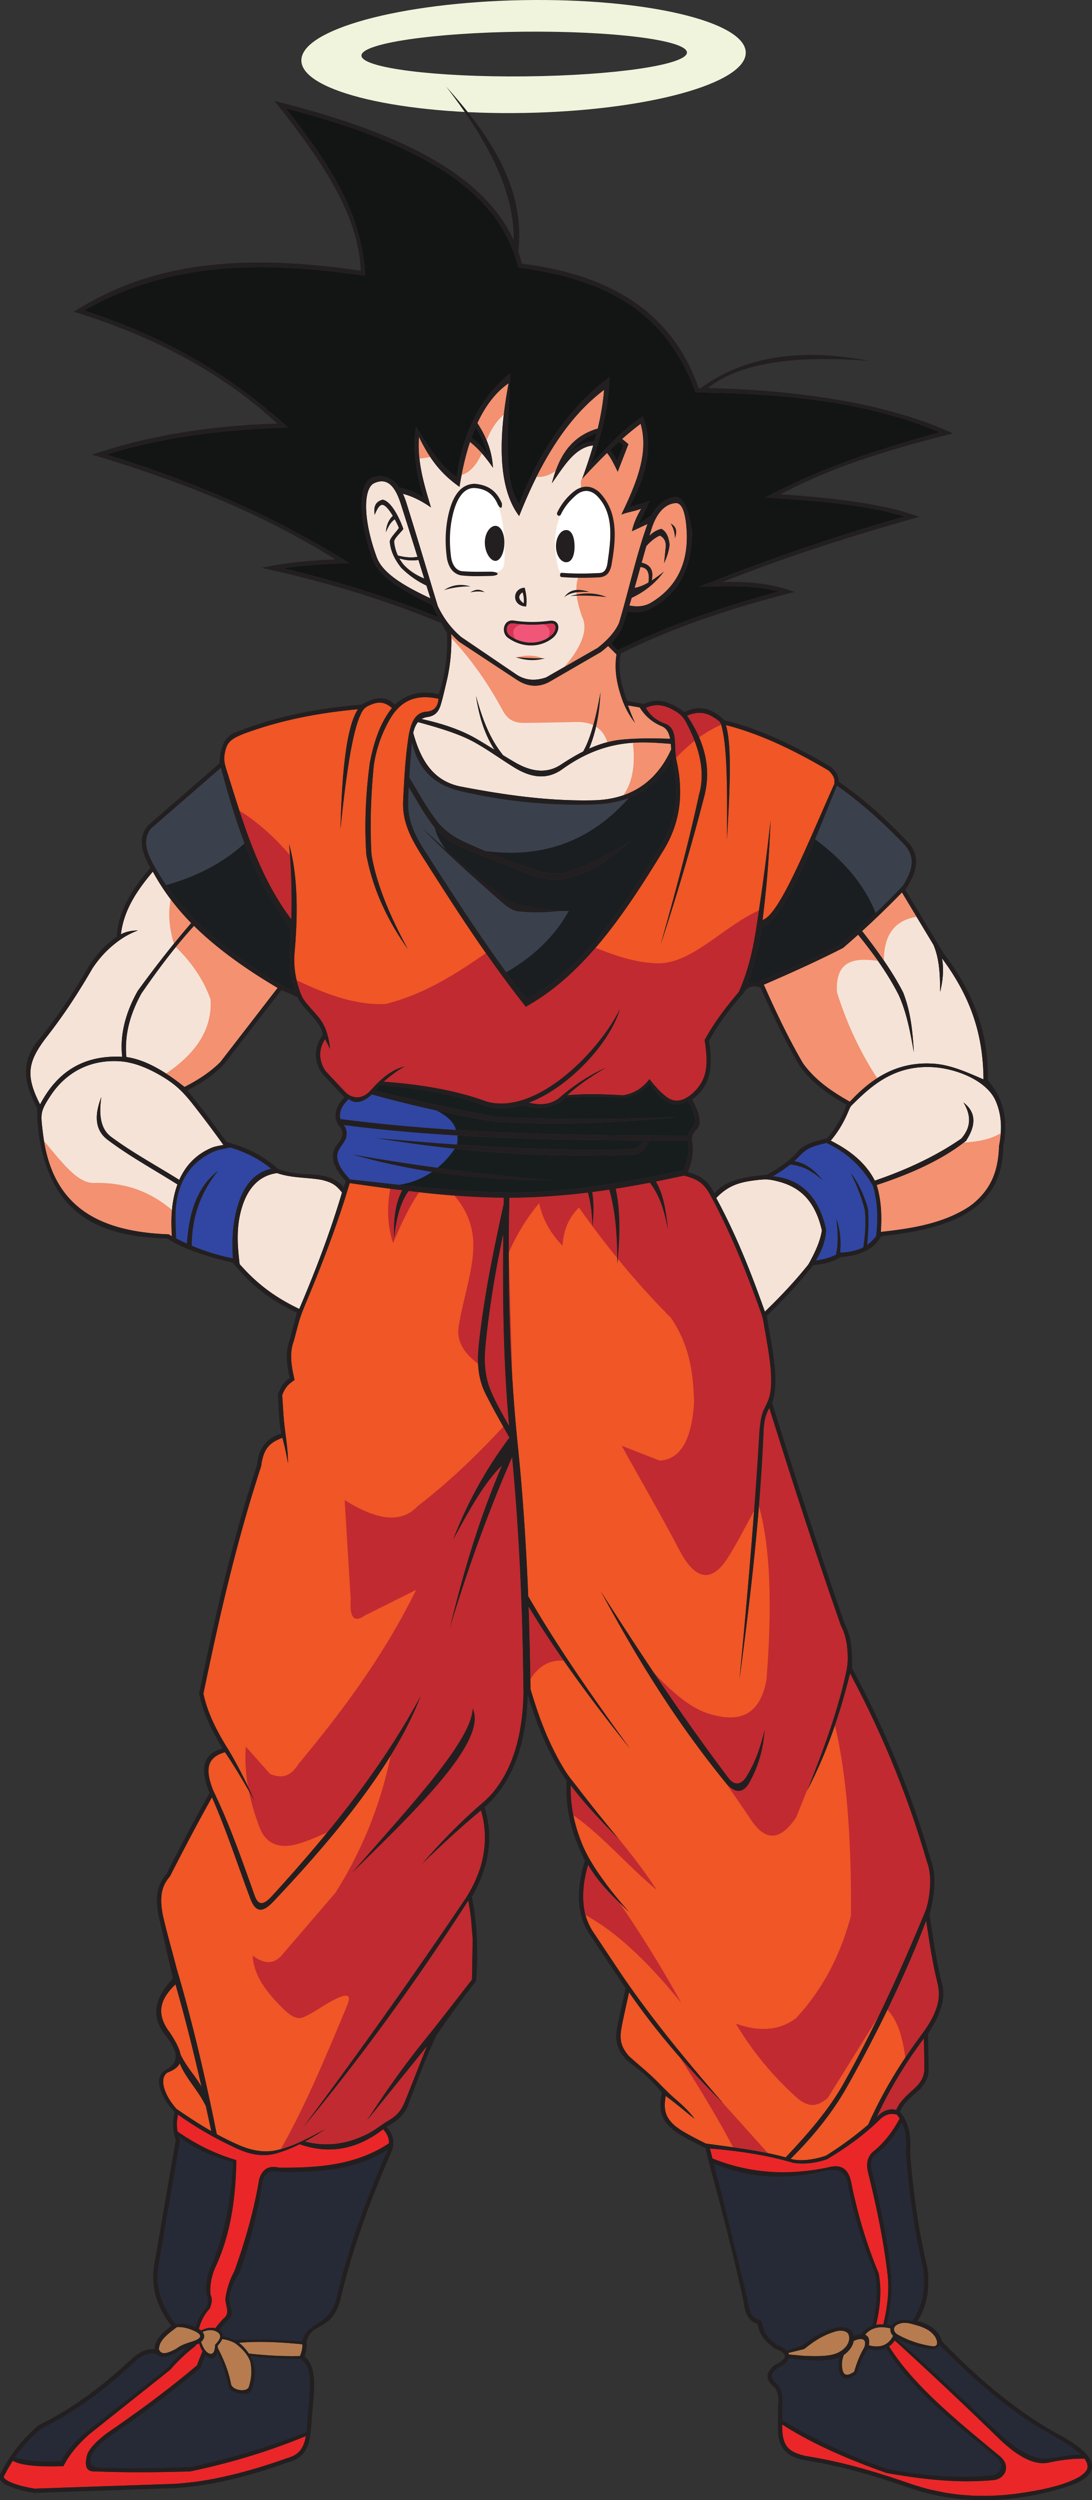 <svg xmlns="http://www.w3.org/2000/svg" width="229.91" height="525.973"><rect width="100%" height="100%" fill="#333333" stroke="none"/><defs><clipPath id="a"><path d="M0 444h229v81.941H0Zm0 0"/></clipPath><clipPath id="b"><path d="M0 18h229.91v507.941H0Zm0 0"/></clipPath></defs><path fill="#262a36" fill-rule="evenodd" d="M46.242 490.164c.09.047.176.098.262.152.309.364.45.762.414 1.188a9.36 9.36 0 0 1 2.5.766c4.59-.262 9.348-.075 14.184.324.867-4.266 5.535-2.98 7.164-8.856.398-1.699.824-3.39 1.277-5.078a172.96 172.96 0 0 1 2.43-8.035l2.086-5.918a250.686 250.686 0 0 1 3.875-9.7c.453-1.046.902-1.937 1.18-2.773-5.915 3.957-13.966 5-23.009 4.688-1.492-.441-2.59.137-3.3 1.726a99.566 99.566 0 0 1-4.871 19.485c-1.344 1.988-2.008 3.86-2.2 5.656.106 1.258 1.004 2.512.313 3.77a19.485 19.485 0 0 0-2.305 2.605zm-8.601-40.687c.078.257.172.52.273.78-1.48 8.622-2.977 17.247-4.465 25.868-.918 4.957.54 8.914 3.512 12.871 1.09-.324 2.59-.176 4.2.582.394-1.387 1.034-2.75 2.202-4.062.39-.754.668-1.555.16-2.668-.316-2.043-.003-4.086.942-6.13 2.82-6.866 4.262-14.175 4.566-21.945-4.238-.867-8.008-2.71-11.39-5.296zm1.836 44.406c-.786.246-1.52.508-2.164.969-2.274 1.222-3.747 1.328-4.422.308a9.037 9.037 0 0 0-1.13-.031 5.66 5.66 0 0 0-.718.133 6.07 6.07 0 0 0-1.246.539c-.371.226-.707.473-1.05.746-.466.406-.915.836-1.372 1.258a112.922 112.922 0 0 1-5.191 4.453c-1.2.95-2.407 1.867-3.649 2.762a86.858 86.858 0 0 1-3.824 2.558 85.03 85.03 0 0 1-1.988 1.196 76.288 76.288 0 0 1-4.024 2.152 34.586 34.586 0 0 0-2.746 2.605 34.166 34.166 0 0 0-2.086 2.48c-.238.321-.469.65-.699.977 2.934.778 6.172 1.024 9.715.739 1.16-2.266 3.074-4.34 5.5-6.285 5.656-4.454 11.312-8.903 16.969-13.356a27.927 27.927 0 0 1 4.125-4.203zm13.238 1.777c.187.324.363.656.52.996.812 2.309.421 4.34-.313 6.293-.7 1.282-4.383.625-4.766-.758-.511-2.437-1.242-4.87-2.406-7.308-.172.89-.613 1.394-1.473 1.281a2.675 2.675 0 0 1-1.007-.66 43.626 43.626 0 0 0-1.004 2.582c-6.004 5.137-12.52 9.96-19.325 14.613-1.77 1.254-2.972 2.512-3.617 3.77-.887 2.004.203 2.449 1.574 2.672 6.723.23 13.082.093 19.325-.157a158.29 158.29 0 0 0 24.28-7.328c.126-1.066.173-2.136.259-3.207.218-2.57.558-5.144.445-7.726-.133-1.91-.406-3.278-1.926-4.496-3.836.086-7.36-.102-10.566-.567zm174.906 20.778c-3.168-2.875-7.46-4.707-11.027-7.07-6.856-4.645-12.977-10.11-18.754-16.024-.328.558-.852.953-1.668.855-2.836-.34-5.371-1.097-7.484-2.304l-.07.117a1.48 1.48 0 0 1 .128-.043c7.484 6.55 14.578 13.398 21.715 20.023 3.281 3.043 6.902 5.59 10.36 5.18 1.988-.234 4.167-.817 6.8-.734zm-44.863-22.274c-1.223 1.711-1.828 3.55-2.488 5.375-1.95 1.344-3.395 1.371-3.75-1.488-.075-.649.011-1.363.253-2.14-1.953.862-4.601.75-7.375.609l-3.355-.375c-.305 1.05-1.313 1.543-2.356 2.09-.511.417-1.007.859-1.167 1.519 0 .96.71 1.441 1.382 2.023.625 1.137.918 2.121.887 3.434a13.98 13.98 0 0 1-.078.879c-.004 1.012-.023 2.027-.023 3.039 7.226 4.297 14.582 7.707 22.066 10.234 7.45 1.48 14.75 2.075 21.914 1.395 2.11-.2 2.953-2.309.996-3.887-9.902-7.984-18.613-15.164-23.074-22.894-1.082.52-2.371.55-3.832.187zm-32.488-38.973c.117.465.234.93.347 1.391.383 1.399.766 2.8 1.145 4.2 1.867 7.593 3.73 15.183 5.597 22.777.04.28.078.566.118.851.175.688.355 1.375.535 2.063l.293.515c.125.141.25.285.37.426l.485.356c.102.05.2.101.3.152.294.11.583.223.876.332.437 2.414 1.238 3.621 3.293 5.055.82.359 1.527.625 2.016 1.207 1.093-.368 2.19-.73 3.285-1.098 1.933-1.508 4.156-3.016 6.957-3.695 1.914-.465 3.425.191 3.773 1.316.035.117.067.234.086.352.535-.176 1.043-.29 1.492-.317a4.394 4.394 0 0 1 2.438-1.816c.8-3.672 1.254-7.348.535-11.02a89.677 89.677 0 0 1-5.582-18.027c-.379-3.004-1.781-4.18-4.899-3.527-7.82 1.933-15.64 1.75-23.46-1.493zm36.472 33.875c.32.04.653.09.992.157.153-.235.371-.45.66-.64 1.126-.735 2.5-.61 3.72-.325 1.546-2.387 2.277-4.656 2.421-7.512.035-1.11-.015-2.2-.129-3.3a154.722 154.722 0 0 1-1.59-7.633 161.266 161.266 0 0 1-1.363-9.227 182.807 182.807 0 0 1-.726-7.742c.054-.895.074-1.77.02-2.664a13.346 13.346 0 0 0-.313-2.078 10.164 10.164 0 0 0-.477-1.399c-.027-.058-.055-.113-.078-.168-1.414 2.664-3.11 4.906-5.328 6.574-1.477 1.106-1.254 2.457-.95 3.688 1.794 7.191 3.294 14.363 4 21.586.348 3.547-.16 7.121-.859 10.683"/><g clip-path="url(#a)" transform="translate(0 .031)"><path fill="#eb2628" fill-rule="evenodd" d="M37.488 444.848a8.592 8.592 0 0 0-.101 3.554c3.765 2.606 7.843 4.684 12.379 6.004-.141 7.887-1.137 15.586-4.516 22.754-.766 1.832-1.078 3.664-.945 5.496.515 1.11.234 2.059-.157 2.989-1.156 1.246-1.843 2.707-2.293 4.27.184.112.344.226.477.339 1-.492 2.004-.719 3.004-.477a17.832 17.832 0 0 1 2.113-2.406c.867-1.113 0-2.516 0-3.77.27-1.94.848-3.878 1.887-5.812 2.27-6.297 4.11-12.672 5.227-19.351.683-2.168 1.953-2.938 4.199-2.446 8.144.07 16.148-.488 23.125-5.113.047-.934-.266-1.871-1.211-2.965-5.91 4.55-11.766 5.195-17.586 3.149a30.33 30.33 0 0 1-4.672 1.863c-3.05.922-5.91.265-8.648-1-5.172-2.395-8.95-4.723-12.282-7.078zm5.149 49.773c-.278-.48-.512-1.05-.711-1.68a4.013 4.013 0 0 1-.688.336c-.015.004-.027.012-.047.016-.007.07-.02.137-.027.207-2.086 1.574-3.797 3.273-5.34 5.027-5.66 4.504-11.312 9.008-16.969 13.512-2.546 2.25-4.378 4.504-5.5 6.754-5.324.187-8.984-.156-10.656-1.14a36.52 36.52 0 0 0-1.87 3.273c-.079.203-.013.281.128.449.379.379.863.617 1.348.836 1.597.668 3.312 1.027 5.015 1.312 9.106-.32 18.215-.628 27.32-.937.895-.02 1.778-.059 2.669-.11a75.697 75.697 0 0 0 4.421-.472 94.365 94.365 0 0 0 3.493-.59c5.18-1.031 10.203-2.52 15.175-4.289 2.125-.598 3.223-1.613 3.809-3.773.07-.293.129-.586.176-.883-7.492 3.09-15.563 5.601-24.317 7.426-6.324.195-12.824.285-19.957 0-2.113.156-2.347-1.352-1.726-3.614.656-1.57 2.3-2.996 4.086-4.398 6.547-4.485 12.945-9.172 19.008-14.301a56.7 56.7 0 0 1 1.16-2.96zm122.05 15.402c0 .48.008.957.024 1.434.242 3.348 1.61 4.398 4.777 5.168.715.129 1.434.242 2.153.367 2.527.461 5.023 1.012 7.511 1.645 2.711.707 5.395 1.504 8.067 2.36 1.566.51 3.133 1.038 4.695 1.573 1.324.438 2.64.825 3.992 1.168 1.008.207 2.016.418 3.024.625 1.011.164 2.02.301 3.043.422 1.02.094 2.03.168 3.054.223 1.028.031 2.043.043 3.07.031a80.79 80.79 0 0 0 3.075-.152 81.582 81.582 0 0 0 3.066-.332c4.168-.606 9.438-1.48 13.067-3.555 1.683-1.164 2.214-1.957 1.043-3.781-2.625-.063-5.125.308-7.528.816-3.41.723-7.105-1.723-10.855-5.379a862.65 862.65 0 0 0-21.582-20.304 4.83 4.83 0 0 1-1.203 1.246c5.14 8.129 13.664 15.12 23.382 23.144 2.317 1.914 1.157 4.738-1.398 4.98-7.238.692-14.707-.101-22.512-1.495-8.34-2.95-15.867-6.258-21.965-10.204zm-15.214-58.054.52 2.09c7.339 2.968 15.366 3.753 24.226 1.91 3.082-.856 4.554.383 5.094 3.625 1.28 6.203 3.093 12.406 5.683 18.613.672 3.613.309 7.227-.535 10.844a7.539 7.539 0 0 1 1.512-.074c.84-3.508 1.293-7.032.89-10.52-.808-7.05-2.3-14.168-4.105-21.48-.465-1.895-.098-3.407 1.16-4.426 2.316-1.871 4.066-4.23 5.492-6.89a7.41 7.41 0 0 0-.3-.446 15.814 15.814 0 0 0-.325-.395l-.012.012c-1.195-.34-2.312-.05-3.351.863-3.203 3.168-7.008 5.989-11.309 8.528-2.16.738-4.465 1.132-7.093.77-5.215-1.563-11.137-2.509-17.547-3.024"/></g><path fill="#f05626" fill-rule="evenodd" d="M36.945 417.465c-3.59 3.445-3.965 6.496-1.144 10.207 1.25 1.894 1.984 3.367 2.215 4.543 1.355 2.836 3.164 4.527 4.418 6.82-1.637-7.191-3.418-14.383-5.489-21.57zm.903 16.613c-.391.824-1.266 1.442-2.621 1.957-1.797 1.25-.625 4.774 1.953 7.645 2.293 1.558 4.644 3.14 7.297 4.656-.372-1.742-.75-3.488-1.133-5.234-1.578-3.348-4.211-5.813-5.496-9.024zm24.789-154.906c-.258.973-.516 1.95-.77 2.922-.09.242-.168.488-.246.734-.676 2.531-.156 4.992.395 7.488-1.41.961-1.961 1.56-2.606 3.207.13 1.68.2 3.32.34 4.958.273 3.214.89 6.019.887 9.34-.344-1.782-.684-3.563-1.184-5.344-2.621 1.015-3.766 2.082-4.379 5.273-.027.207-.05.418-.074.629a387.432 387.432 0 0 0-2.371 7.582 386.508 386.508 0 0 0-3.332 11.992 521.616 521.616 0 0 0-2.926 12.004 799.039 799.039 0 0 0-3.539 16.332c.867 4.168 2.852 7.902 5.05 11.492.024-.011.587.961.641 1.047 1.98 3.395 3.625 6.793 5.145 10.188-1.934-3.465-3.961-6.926-6.3-10.387-4.505 1.238-3.79 4.644-2.49 8.035v-.004c3.563 7.363 6.114 14.8 8.724 22.09.812 2.273 1.941 2.004 3.644.148 15.57-16.992 24.828-30.05 31.336-42.125-4.7 12.36-14.996 26.356-31.047 43.29-2.129 2.25-3.664 2.445-4.808-.583-2.66-7.03-4.97-14.246-8.098-21.375a573.706 573.706 0 0 0-2.781 5.055 551.405 551.405 0 0 0-6.055 11.574 13.3 13.3 0 0 0-.617.785c-.297.454-.54.899-.746 1.403-.176.48-.297.945-.387 1.453a11.152 11.152 0 0 0-.082 2.043c.062.95.187 1.898.398 2.824.813 3.54 1.946 7.399 2.871 11.055 0-.008 0-.016.004-.024 3.41 11.57 6.067 23.145 8.407 34.715 1.41.77 2.906 1.516 4.527 2.235 2.469 1.09 5.246 1.75 8.05 1.132 3.79-.832 7.106-2.804 10.442-4.53-1.43.933-2.89 1.855-4.453 2.695 4.465 1.18 8.938.566 13.16-1.598 1.797-.918 2.79-1.848 4.426-2.813 1.629-.96 2.652-1.96 3.539-4.203 1.508-3.789 3.012-7.582 4.52-11.375-4.207 5.203-8.415 10.41-12.625 15.614 3.597-5.57 7.539-11.239 12.304-17.141 3.34-4.145 6.563-8.348 9.828-12.547.047-2.828.098-5.66.149-8.488l-.352-4.367a60.154 60.154 0 0 0-.57-3.747C87.91 416.406 76.367 432.422 63.68 447.72c11.793-15.746 23.039-31.63 33.863-47.614 1.652-2.437 2.84-4.812 3.7-7.62 1.081-3.903 1.136-7.512.085-11.41-.02-.067-.043-.134-.059-.2-4.57 3.781-8.585 7.566-12.535 11.352 3.36-3.848 6.965-7.72 11.387-11.665 1.465-1.304 2.414-2 3.715-3.53.437-.552.855-1.11 1.262-1.692.398-.606.77-1.211 1.129-1.84a39.08 39.08 0 0 0 .988-1.984c.304-.704.586-1.41.847-2.133a46.68 46.68 0 0 0 .711-2.281c.211-.81.399-1.614.57-2.43.165-.86.305-1.719.43-2.582.114-.914.207-1.82.286-2.735.039-.636.074-1.27.109-1.906.02-.539.035-1.082.055-1.62-.008 0-.016 0-.024.003-.152-16.262-.82-32.652-2.379-49.266-5.11 11.676-9.398 23.68-13.113 35.91 2.695-11.023 5.86-22.226 10.973-34.156-3.856 3.723-7.055 9.735-10.293 15.61a87.624 87.624 0 0 1 11.86-21.485c-1.704-3.054-3.442-6.086-5.013-9.21-1.687-3.364-1.796-6.856-1.437-10.282 1.07-10.234 3.125-19.98 5.25-29.687l.023-1.29c-6.57-.046-13.261-.605-20.035-1.413-1.871 2.582-2.637 6.132-3.078 9.964-.078-3.668.137-7.203 1.734-10.125-3.66-.453-7.343-.968-11.043-1.507-.433 1.254-.703 2.28-1.117 3.562-2.312 7.195-5.043 14.29-7.992 21.328-.875 2.09-1.328 3.2-1.902 5.387zm44.543 20.812c-1.239-13.57-1.371-27.003-1.223-40.34-1.645 7.665-2.934 15.41-3.723 23.31-.316 3.163-.218 6.413 1.028 9.456 1.082 2.633 2.535 5.086 3.918 7.574zm4.511 55.372c.512 1.683 1.04 3.367 1.618 5.035a79.664 79.664 0 0 0 1.78 4.613 67.556 67.556 0 0 0 2.114 4.43 60.074 60.074 0 0 0 1.836 3.187c.809 1.266 1.723 2.324 2.781 3.7 2.703 3.523 5.547 7.046 8.457 10.566-3.664-3.715-7.195-7.45-10.109-11.27-.004.04-.004.082-.008.125-.066 4.246.777 8.13 2.285 11.91.637 1.594 1.313 2.88 2.215 4.364 2.117 3.476 4.793 6.851 7.758 10.18-3.102-2.942-6.23-5.84-8.598-9.88-.96 3.375-1.418 6.868-.621 10.325a12.94 12.94 0 0 0 1.559 3.601c1.816 2.727 3.636 5.453 5.453 8.18 1.8 2.703 3.539 5.133 5.511 7.781 5.204 6.996 10.864 13.719 16.614 20.387-6.856-6.852-13.567-14.313-19.895-23.445-.476 2.18-.972 4.359-1.422 6.543-.57 2.867-.64 4.496 1.364 6.832 1.875 1.718 3.722 3.18 5.468 4.867 1.418 1.37 2.641 2.73 4.145 4.027 1.598 1.379 3.172 2.805 4.215 4.336-1.965-1.582-3.969-3.285-6.051-4.809-.426 2.547-.305 4.325 1.945 6.274.485.383.98.73 1.504 1.066 1.613.98 3.305 1.82 4.992 2.672 6.079.84 11.871 1.54 16.813 2.914 4.73-5.008 9.074-9.992 12.191-15.543 6.407-11.414 11.75-23.203 16.625-34.84.645-1.543.938-2.203 1.235-3.82.172-.996.293-1.98.347-2.988a18 18 0 0 0-.023-2 12.557 12.557 0 0 0-.41-2.352c-.09-.285-.184-.558-.285-.836a243.195 243.195 0 0 0-1.977-6.414 258.39 258.39 0 0 0-1.73-5.07 234.356 234.356 0 0 0-2.872-7.55 234.123 234.123 0 0 0-3.195-7.49 247.672 247.672 0 0 0-3.515-7.425 290.016 290.016 0 0 0-2.829-5.476c-2.39 9.671-5.437 17.78-9.02 24.59 3.106-7.805 6.063-15.493 8.04-24.192.375-1.656.543-2.8.46-4.496a24.302 24.302 0 0 0-.155-1.84 16.02 16.02 0 0 0-.473-2.195 13.278 13.278 0 0 0-.637-1.63l-.164-.331c-4.062-11.586-7.922-23.235-11.648-34.93a2163.783 2163.783 0 0 1-3.41-10.812c-.754 1.343-1.07 2.687-1.18 4.488-.723 17.496-2.727 34.996-5.09 52.492 1.668-17.476 3.195-34.95 4.207-52.426.238-2.136.453-3.312.969-4.36.957-1.94 1.418-2.741 1.48-5.812 0-.73-.027-1.449-.074-2.175-.27-3.371-.93-6.692-1.5-10.02-.133-.785-.238-1.308-.508-2.062-2.617-7.344-5.5-14.72-9.285-22.196a64.605 64.605 0 0 0-1.644-3.074c-1.266-2.191-2.457-3.008-5.36-3.754-1.945.43-3.91.848-5.894 1.242 1.761 2.953 2.133 6.602 2.59 10.207-.758-3.37-1.407-6.746-3.852-9.957-2.363.453-4.762.88-7.191 1.258 1.109 5.258.828 10.516.347 15.77-.062-5.188-.242-10.375-1.703-15.563-1.191.18-2.394.344-3.601.5.421 2.453.285 4.906.062 7.36-.086-2.356-.258-4.735-.965-7.25-4.238.52-8.566.878-12.992 1.023-1.176.04-2.352.063-3.535.063-.367 17.05-.04 34.101 1.672 51.152 1.136 10.89 1.855 21.777 2.285 32.668 6.152 10.66 13.617 21.324 21.363 31.984-7.633-9.52-14.922-19.3-21.281-29.777.207 5.781.332 11.562.402 17.348zm54.762 98.816c2.129.652 5.41.074 7.469-.684a72.692 72.692 0 0 0 8.879-6.527c2.816-6.363 6.418-12.41 10.687-18.191 1.59-2.153 2.903-3.98 3.746-6.57.614-2.055.524-3.477.016-5.505-.887-3.629-1.45-7.312-2.02-11.004l-.246-1.566c-4.441 11.563-10.101 23.211-16.535 34.68-3.094 5.515-7.16 10.578-11.996 15.367zm18.16-8.828c.207-.192.41-.383.617-.574 1.211-.993 2.348-1.168 3.45-.895.039-.098.082-.2.12-.297l.423-.762c.77-1.113 1.71-2.035 2.722-2.937 1.617-1.418 2.766-2.703 2.657-5.055-.008-1.996-.07-3.988-.094-5.98-4.078 5.472-7.379 11.023-9.895 16.5zm-38.074-216.07c2.555-2.813 2.492-5.926 1.805-10.477 2-3.652 4.465-6.91 7.164-10.07 1.625-3.551 2.933-8.07 3.777-13.97a451.208 451.208 0 0 0 2.945-22.132c-.246 6.813-.765 13.762-1.68 20.906 3.583-1.02 9.606-16.351 15.102-28.578.043.008.086.02.13.027l-.102-.074c.008-.297.027-.593-.012-.894-.148-.778-.66-1.383-1.223-1.918-6.375-3.746-12.98-7.09-20.105-9.149-.5-.14-1-.27-1.504-.398 1.336 4.543.766 14.32.227 24.008.046-9.032.12-18.133-.946-22.95-.37-1.69-.347-1.718-1.898-2.699-1.664-1.062-3.332-1.261-5.551-.347 3.566 5.273 5.098 10.785 3.691 16.644-2.918 11.332-6.03 21.68-9.257 31.473 2.957-10.403 5.761-20.88 8.097-31.59 1.2-4.242.32-8.879-2.082-13.797-1.043-2.133-1.414-2.867-3.535-4.008-1.715-.922-3.457-1.312-5.57-.383.765 1.528 2.148 2.66 4.031 3.348 2.84 1.031 1.727 4.75 2.406 7.817 1.535 6.957.762 13.07-2.75 18.808-8.285 13.54-16.804 26.172-29.004 32.938-8.312-10.485-15.18-21.266-21.656-31.442-2.613-4.11-4.387-7.527-4.16-11.976.223-4.414.437-8.828 1.11-13.266.523-3.453 1.6-5.246 3.808-5.402 1.61-.114 2.41-1.106 2.531-2.723-4.777-1.012-7.969.352-10.289 4.39a27.131 27.131 0 0 0-3.34 9.653c-.613 6.246-.836 12.492-.484 18.738 1.086 6.43 3.95 13.078 7.617 19.832-4.262-6.007-7.348-12.535-8.707-19.832-.422-6.242-.14-12.66.727-19.222.953-5.082 2.515-8.953 4.68-11.614-1.446-1.21-2.594-1.363-4.032-.847-1.633.586-2.047.972-2.762 2.648-1.695 3.977-2.945 12.977-4.054 23.594.308-12.524 1.363-21.688 3.687-25.133-8.062.742-15.894 2.203-23.535 4.973-2.793 1.05-3.887 1.722-4.371 3.656-.457 1.836-.246 2.629.293 4.344 3.484 11.082 6.691 22.078 13.566 31.195.133-5.062.031-10.289-.457-15.766 1.551 5.414 2.04 12.965 1.164 22.63-.246 2.69.078 5.511 1.18 8.484.305.828.539 1.32 1.07 2.011 1.16 1.52 2.653 2.844 3.64 4.465.895 1.473 1.485 3.864 1.556 5.496-.332-.675-.664-1.379-1.036-2.062-1.41 2.195-1.328 4.457.07 6.633l3.665 3.918c.691.738 1.168 1.265 2.199 1.547 1.184.32 2.344-.04 3.473-1.133 2.316-2.668 4.746-4.684 7.43-5.262-1.317.648-2.563 1.547-3.758 2.598 6.996.515 13.996 2.25 20.992 4.82 10.676 2.918 23.949-11.004 28.02-19.54-1.919 6.907-10.52 16.474-19.16 19.767 1.862.398 4.07.636 6.187-.852 3.304-2.863 6.59-5.016 10.086-6.547-3.043 1.785-5.856 3.691-8.204 5.828 3.004-.3 6.914-.297 11.73.008 1.93-.324 3.813-1.16 5.571-3.41 1.055 1.336 2.18 2.695 3.668 3.8 2.266 1.68 4.606.145 6.13-1.534"/><path fill="#f6e3d7" fill-rule="evenodd" d="M132.617 127.39c1.5.301 3.047.22 4.446-.613 5.113-3.035 7.878-7.988 7.503-15.011-.168-3.196-.773-6.012-2.304-5.918-2.403.148-4.117 2.383-5.055 5.343-.156.5-.312 1-.465 1.5.836-.816 1.668-1.234 2.504-1.445.988.512 1.57 1.637 1.738 3.383-.16 1.375-.601 2.656-1.175 3.894.12-1.21.242-2.425.359-3.64.008-.914-.281-1.7-1.23-2.203-1.067.441-1.985 1.25-2.848 2.207-.336 1.164-.664 2.332-.992 3.496 1.718.375 2.613 1.46 2.129 3.726a30.265 30.265 0 0 0 2.582-1.894c-1.688 2.328-3.926 4.21-6.809 5.558-.152.512-.309 1.02-.465 1.532-.027.09-.02.066.082.086zm2.227-8.09a555.11 555.11 0 0 1-1.23 4.364c.925-.14 1.898-.543 2.898-1.117.328-2.176-.32-3.149-1.668-3.246zm-44.23 6.556c-.278-.891-.56-1.782-.837-2.672a18.91 18.91 0 0 1-5.3-3.739c-1.461-1.824-2.266-3.644-2.407-5.464-.039-.735 1.274-1.942 1.91-2.91-.125-.348-.445-1.055-.863-1.825-.953.625-1.398 1.672-1.875 2.695.106-1.293.492-2.476 1.465-3.421-.723-1.204-1.598-2.34-2.254-2.313-.61.023-1.101.969-1.57 2.094-.285-1.89.281-2.801 1.699-3.18 1.977.395 3.773 4.5 4.336 6.168-.66.879-1.984 2.012-1.938 2.715.098.926.336 1.902.786 2.867 1.41.363 2.793.52 4.129.27a1759.232 1759.232 0 0 0-3.516-11.145c-1.172-3.68-2.848-5.64-5.629-4.332-2.117.996-2.527 7.121.578 15.59 1.32 3.594 6.438 6.344 11.274 8.613zm-6.544-8.391c.258.457.567.914.938 1.36 1.101 1.19 2.555 2.163 4.312 2.89-.41-1.309-.816-2.613-1.222-3.918a8.757 8.757 0 0 1-4.028-.332zm.758-13.578c.262.547.496 1.152.707 1.816 2.274 7.246 4.426 14.531 6.637 21.797 1.086 2.277 2.555 4.473 4.91 6.496 3.898 2.645 7.793 5.293 11.691 7.938 2.07 1.336 4.137 1.273 6.207.578l10.825-6.207c1.953-1.528 3.586-3.211 4.52-5.246 2.062-6.903 3.558-14.028 5.991-20.809-1.093.508-2.187 1.02-3.28 1.527.3-1.464.952-3.046 1.952-4.746-1.394.559-2.789.68-4.183 1.239 3.3-6.84 5.804-13.07 4.066-19.106a64.93 64.93 0 0 0-3.875 3.18c.445.351.887.722 1.32 1.094l-2.261 5.832c-.684-1.399-1.375-2.887-2.243-3.97a126.064 126.064 0 0 0-5.246 5.45c.848-2.352 1.641-4.695 2.32-7.027a3.66 3.66 0 0 0-.656.086c-3.562.804-5.699 4.605-8.039 7.867 1.274-4.895 3.457-9.492 9.196-11.387.148-.047.297-.086.449-.11.656-2.738 1.129-5.452 1.336-8.136-7.996 6.012-13.496 15.48-17.867 26.523-3.867-5.113-4.813-14.148-2.235-27.918-2.757 1.93-4.894 4.782-6.554 8.36 2.02 3.074 3.109 6.203 3.27 9.39-1.415-2.039-2.938-3.945-4.833-5.406-.937 2.844-1.66 6.012-2.215 9.434-2.84-2.051-5.68-4.582-8.515-10.473-.399 5.211 1.07 10 2.511 14.801-1.84-1.281-3.773-2.32-5.906-2.867zm49.856 44.949-2.454-.422c.407 1.227.93 2.457 1.477 3.684-1.305-1.664-2.176-3.328-2.832-5.258-1.043-3.067-1.574-5.887-1.09-9.164l-1.758-1.758c-.484.438-.992.855-1.5 1.254-3.656 2.117-7.312 4.234-10.968 6.348-2.215 1.125-4.426.98-6.641-.43l-12.27-8.086a22.097 22.097 0 0 1-1.64-1.617 37.33 37.33 0 0 1-1.024 10.168c-.367 1.535-.73 3.21-1.187 4.71-.434 1.434-1.156 2.348-2.828 2.587a3.177 3.177 0 0 0-1.207.414c4.379.96 8.21 2.25 11.383 4.07 1.34.77 2.656 1.586 3.964 2.406-2.382-3.777-3.304-7.558-3.898-11.34 1.234 4.48 2.762 8.813 5.684 12.446-.004 0-.008.004-.012.004a94.382 94.382 0 0 0 2.558 1.539c3.086 1.789 6.457 2.578 9.641.476 1.55-1.023 3.106-1.965 4.691-2.765 1.618-2.805 2.723-7.332 3.653-12.489-.184 4.168-.863 8.176-2.399 11.895 2.243-1.008 4.578-1.707 7.094-1.938 3.461-.316 6.707-.246 9.957-.164-.223-1.183-.687-2.18-1.808-2.644-2.098-.879-3.547-2.262-4.586-3.926zm-46.676 3.074c-.492.586-.809 1.371-1.004 2.281 1.637 6.008 4.398 10.207 10.098 11.301 8.832 1.688 18.18 3.09 27.867 2.871 7.574-.172 13.133-3.675 16.344-10.726-.028-.383-.051-.766-.086-1.14-3.196-.247-6.36-.505-9.79-.056-5.019.657-9.246 2.649-13.039 5.375-3.359 2.41-6.812 1.7-10.195-.398-2.808-1.738-5.484-3.695-8.375-5.293-3.035-1.676-7.055-2.918-11.82-4.215zM32.18 183.375c-3.29 3.895-6.118 8.04-6.72 13.172 1.028-.531 2.212-.797 3.563-.797-2.086.809-3.574 1.727-5.226 3.106-1.52 1.265-2.902 2.753-4.297 4.812a143.155 143.155 0 0 1-4.75 7.672 117.991 117.991 0 0 1-4.617 6.418c-4.324 5.492-4.871 8.383-1.695 14.594 3.675-6.996 9.195-10.293 16.859-10.047.144.008.289.011.433.023-.511-4.344.543-9.027 3.27-13.867 3.629-4.992 7.36-9.781 11.242-14.266-3.133-3.21-5.87-6.777-8.062-10.82zm-5.57 39c3.445.488 7.335 2.371 12.238 6.285 2.765-1.414 5.277-3.004 7.527-5.219 4.027-5.199 8.047-10.402 12.066-15.609-6.304-3.703-12.57-8.094-17.597-13.035-4.262 4.66-7.856 9.555-11.074 14.215-2.266 4.129-3.614 8.492-3.16 13.363zM9.04 238.406c1.73 14.528 10.503 20.7 26.483 21.258.207.137.418.27.63.402-.032-1.218-.098-2.437-.063-3.656.078-2.695.492-5.12 1.27-7.23-4.919-3.114-10.07-5.895-14.715-9.403-2.957-2.23-2.598-5.671-1.313-8.988-.457 3.309-.371 6.578 2.078 8.387 4.547 3.36 9.547 6.05 14.336 9.043 1.348-3.04 3.54-5.332 6.672-6.696.824-.363 1.73-.484 2.621-.648a242.832 242.832 0 0 0-5.965-7.965c-2.125-2.722-3.601-4.402-6.601-6.246-3.285-2.012-6.387-3.21-9.246-3.394-6.414-.414-11.41 2.453-14.551 7.191-2.281 3.45-2.13 3.828-1.637 7.945zm41.378 27.492c3.668 4.196 7.465 7.02 12.586 9.473 3.484-8.168 6.582-16.328 9-24.492-1.234-1.543-2.02-2.117-4.32-2.668-3.227-.555-6.18-.34-9.356-1.418-3.82.512-6.176 3.25-7.375 7.172-1.312 4.273-.937 8.183-.504 11.937-.008 0-.02-.004-.031-.004zm108.508-17.585c-3.309.41-5.68 1.136-8.125 3.722 4.262 7.875 7.398 15.875 10.238 23.906l.457-.44c2.899-2.83 5.676-5.767 8.23-8.911.169-.207.337-.418.5-.629 1.313-2.371 2.45-4.746 2.813-7.117-1.504-6.52-4.875-9.13-9.008-10.238-2.191-.594-2.918-.563-5.105-.293zm19.687-14.489c-.883 2.09-1.925 3.942-3.43 5.809l-.285.332c4.082 2.05 7.387 4.691 9.286 8.414 6.902-2.356 13.02-5.262 18.191-8.836 2.156-2.437 2.078-4.984.469-7.605 2.597 1.972 2.777 4.668.539 8.078-4.7 3.742-11.102 6.777-18.793 9.285 1.015 3.367 1.082 6.629.87 9.86 6.442-.716 13.083-1.72 18.599-5.333l.761-.558c4.024-3.34 5.332-7.075 5.516-12.223.687-3.543.535-6.555-.695-9.41-1.903-4.406-8.41-6.781-12.91-7.106-7.833-.57-12.657 3.32-16.758 7.364-.946.933-.868.757-1.36 1.93zm-17.785-26.664c2.5 5.633 5.133 11.215 8.25 16.54 2.57 3.566 6.078 5.94 9.848 8.066 4.469-4.805 9.906-8.575 17.804-7.977 3.493.266 6.891 1.797 10.333 3.293-.06-9.832-2.915-17.61-8.72-25.457.438 2.754.083 4.957-.405 7.066-.016-3.523-.137-6.996-1.426-9.949-2.207-3.66-4.41-7.32-6.614-10.98a190.086 190.086 0 0 1-8.375 8.11c3.348 4.308 6.43 8.616 8.63 12.921 1.683 4.336 1.992 8.473 2.257 12.602-.734-4-1.402-8-3.164-11.997-2.14-4.25-5.121-8.496-8.586-12.746a168.097 168.097 0 0 1-3.152 2.774c-5.453 2.793-11.047 5.305-16.68 7.734"/><path fill="#121514" fill-rule="evenodd" d="M130.012 136.816c10.922-5.367 22.246-9.226 34.011-12.367-5.515-1.445-11.207-1.117-16.84-1.008 14.22-5.636 28.547-10.628 43.297-14.77-9.355-2.808-19.636-3.339-29.355-4 12.02-6.358 23.645-10.108 36.758-13.718-16.055-6.82-34.113-8.148-51.434-8.398-6.437-17.606-19.554-23.871-37.285-26.274-2.418-8.687-6.926-14.035-14.156-19.27-10.574-7.09-22.649-11-34.867-14.241 8.351 10.613 16.078 21.457 16.754 35.234-20.29-2.863-40.25-3.5-59.211 7.32C34.207 70.695 47.77 78.29 60.633 89.93c-13.043.445-25.707 1.816-38.235 5.695 18.391 5.672 34.95 12.754 51.137 22.836-4.676.195-9.328.398-13.965 1.09 11.14 2.62 22.028 5.988 32.645 10.27l.113.042c-.496-.77-.945-1.547-1.223-2.43-.062-.202.02-.105-.148-.187-5.379-2.578-11.105-5.664-12.496-9.562-3.11-8.723-3.082-16.157-.07-17.2 2.203-.761 4.191-.043 5.656 2.051 1.793.395 3.523 1.035 5.125 2.2-1.563-5.133-2.344-10.2-1.59-14.981 3.113 4.945 5.473 8.66 8.586 10.586 1.27-9.828 5.375-17.055 11.273-21.848-.582 12.977-1.386 22.961 1.88 27.535 4.097-11.175 11.011-20.718 18.933-26.66.133 4.766-1.27 11.246-3.75 18.227 3.933-4.328 7.7-8.059 10.832-9.973 2.418 6.274.684 12.68-2.938 19.153 1.594-.637 2.754-.75 4.348-1.387-.617 1.508-1.426 3.039-2.312 4.922.609-.328 1.921-1.387 2.687-1.88 1.145-2.105 2.84-3.609 4.992-3.878 1.594-.2 2.785 2.148 3.61 7.215-.008 8.218-3.192 13.258-8.516 16.168-1.637.89-3.254 1.027-4.879.738-.285-.05-.183-.113-.273.156a96.22 96.22 0 0 1-.91 2.715c-.516 1.469-1.418 2.691-2.48 3.766zm-29.875-46.96c-.309.718-.598 1.46-.871 2.234 1.613 1.21 2.824 2.504 3.511 3.922-.386-2.13-1.48-4.14-2.64-6.156zm30.175 3.097a93.58 93.58 0 0 0-1.847 1.719c.566.684 1.031 1.496 1.488 2.367.43-1.11.863-2.219 1.29-3.328a37.85 37.85 0 0 0-.93-.758zm-5.171-.12c.156-.552.3-1.102.445-1.65-.606.157-1.18.446-1.773.739-1.606.918-2.918 1.95-4 3.512 1.468-1.496 3.238-2.547 5.328-2.602"/><path fill="#3a414c" fill-rule="evenodd" d="M86.75 156.102a195.17 195.17 0 0 0-.59 7.464c1.934 3.114 3.64 6.391 5.914 9.266 1.653 2.094 3.778 3.41 5.84 4.348a160.304 160.304 0 0 0 14.285 5.715c2.54.878 5.059 1.168 6.957.62 4.531-1.3 8.946-3.644 13.414-6.46-3.765 3.5-7.996 6.484-13.168 7.703-2.18.515-4.422.523-7.328-.621-4.93-1.938-9.93-3.715-14.781-5.84-2.113-.922-4.305-2.29-6.086-4.594-1.965-2.535-3.473-5.39-5.156-8.12a242.77 242.77 0 0 0-.121 2.937c-.145 4.37 1.64 7.597 3.86 11.03 6.538 10.11 13.198 20.544 21.023 30.645 10.878-5.398 19.722-17.976 28.21-32.004 3.399-5.617 4.157-11.761 2.579-18.199a6.11 6.11 0 0 1-.137-.734c-3.246 6.746-8.852 9.785-16.606 9.984-9.359.239-18.687-.62-28.046-2.851-5.508-1.309-8.868-4.703-10.063-10.29zm-40.234 5.414c-4.891 4.246-9.778 8.492-14.668 12.734a6.55 6.55 0 0 0-.383.496c-1.313 2.074-.578 4.375.465 6.41.488.953 1.07 1.95 1.625 2.86 5.347 8.754 13.851 15.937 23.914 22.25 1.55.972 2.926 1.488 4.57 2.234.07.031.14.066.211.098-1.098-2.836-1.414-5.672-1.234-8.508.097-1.559.183-3.133.242-4.719-7.43-9.398-11.414-21.383-14.742-33.855zm113.843 33.507c-.523 4.13-1.62 8.07-3.004 11.915.63-.293 1.32-.344 2.07-.235 6.048-2.441 11.977-5.062 17.653-8.066 4.73-4.004 9.047-8.11 13.024-12.301l.156-.242c1.703-2.844 2.61-5.504.305-8.25-4.31-4.496-8.852-8.649-13.922-12.262l-.453-.32c-5.665 14.156-11.336 28.457-15.829 29.761"/><path fill="#3046a2" fill-rule="evenodd" d="M143.977 246.211c.703-1.906 1.195-3.711.867-5.832a3.846 3.846 0 0 1-.047-.504c-2.719.008-5.426.016-8.129.012-.7 1.62-1.629 2.914-3.238 2.98-20.059.836-37.66-.758-54.012-3.422 18.07 1.641 35.977 2.793 53.477 2.352 1.226-.027 2.066-.805 2.667-1.914-21.988-.043-43.476-.64-63.171-3.207.562.777.71 1.62.492 2.644-.461 1.22-1.457 2.075-1.801 3.243l-.066.355c-.192 1.988 1.398 3.805 2.671 5.21 12.364 1.306 24.73 3.017 37.098 2.712 11.402-.281 22.453-2.43 33.192-4.629zm.89-7.3c.106-.485.32-.942.66-1.403.918-1.063 1.067-1.293.692-2.785a16.475 16.475 0 0 0-.621-1.653c-.23-.496-.473-.98-.715-1.468-1.5.898-3.13 1.02-4.668-.004-1.453-.97-2.442-2.336-3.492-3.672-1.293 1.476-3.059 2.523-5.227 2.949-4.559-.227-8.723-.215-12.55 0-.356.34-.7.684-1.032 1.035-3.219 1.617-5.594 1.27-7.793.5-2.734.848-5.441 1.02-7.906.23-6.922-2.511-14.067-4.222-21.488-4.98-.606.574-1.2 1.188-1.786 1.82 7.98 1.934 16.25 3.797 25.286 5.47 12.765.636 25.535.534 38.304.1-12.234 1.094-24.828 1.692-38.406.907-10.426-1.758-18.57-3.707-25.867-5.723l-.133.145c-1.879 1.687-3.453 1.832-4.719.824-1.015 1.102-1.804 1.969-1.855 3.598.039.226.078.433.129.629 23.699 3.07 48.367 3.496 73.187 3.48zM37.078 260.534a45.18 45.18 0 0 0 2.29 1.102c.41-6.625 2.23-12.031 6.523-15.297-3.684 4.543-5.524 9.785-5.524 15.734 2.602 1.094 5.555 2.063 8.66 2.649-.215-3.727-.078-7.457 1.063-11.192 1.289-4.222 3.558-6.883 7.023-7.66-2.61-2.11-5.468-3.52-8.664-4.476-1.18.296-2.422.414-3.527.918-5.524 2.515-8.106 7.433-7.969 14.168.027 1.351.078 2.703.125 4.054zm136.926-20.09c-1.16.262-2.29.563-3.395 1.028-1.511.71-2.097 1.601-3.277 2.707a1.106 1.106 0 0 1-.102.09c2.48.445 4.364 1.984 5.961 4.043-1.996-1.81-4.191-3.11-6.824-3.32-1.148.917-2.363 1.718-3.644 2.464 5.976.586 9.714 4.352 11.222 11.285-.133 2.387-.976 4.488-2.195 6.442 1.516-.196 2.86-.532 4.234-1.204.485-1.851.512-4.386.086-7.605.79 2.25 1.07 4.633.805 7.148l.797-.039c1.644-.144 2.96-.472 4.094-1.078.37-2.469.59-5.011.32-7.8-.633-2.622-1.68-5.243-3.008-7.864 1.57 1.988 2.79 4.5 3.66 7.535.215 2.637.067 5.149-.172 7.633.688-.488 1.309-1.105 1.903-1.879.37-3.32.422-6.75-.68-10.562-2.352-4.176-5.676-7.082-9.785-9.024"/><path fill="#f15578" fill-rule="evenodd" d="M115.707 131.2a27.989 27.989 0 0 1-7.602-.052c-.73-.046-1.105.145-1.363.852-.125.621-.023 1.066.39 1.555 1.259 1.05 2.966 1.586 4.59 1.636 1.145-.011 2.15-.234 3.176-.734 1.02-.578 2.082-1.316 2.043-2.613-.136-.688-.617-.684-1.234-.645"/><path fill="#d83555" fill-rule="evenodd" d="M115.707 131.2c-.406.05-.812.093-1.215.128 1.293.637 1.488 1.617.867 2.856.856-.54 1.618-1.239 1.582-2.34-.136-.688-.617-.684-1.234-.645zm-5.96.132a30.13 30.13 0 0 1-1.642-.184c-.73-.046-1.105.145-1.363.852-.125.621-.023 1.066.39 1.555.395.328.837.61 1.306.836-.774-1.516-.336-2.54 1.308-3.059"/><path fill="#171d1d" fill-rule="evenodd" d="M143.977 246.211c.703-1.906 1.195-3.711.867-5.832a3.846 3.846 0 0 1-.047-.504c-2.719.008-5.426.016-8.129.012-.7 1.62-1.629 2.914-3.238 2.98a254.86 254.86 0 0 1-37.664-1.215.08.08 0 0 1-.012.02c-3.11 4.531-7.23 6.898-11.719 7.59 8.918.968 17.832 1.797 26.75 1.578 11.402-.281 22.453-2.43 33.192-4.63zm-47.805-5.414c12.383.851 24.648 1.305 36.723 1 1.226-.027 2.066-.805 2.667-1.914-13.375-.027-26.566-.258-39.277-1.012.094.68.07 1.336-.113 1.926zm48.695-1.887c.106-.484.32-.941.66-1.402.918-1.063 1.067-1.293.692-2.785a16.475 16.475 0 0 0-.621-1.653c-.23-.496-.473-.98-.715-1.468-1.5.898-3.13 1.02-4.668-.004-1.453-.97-2.442-2.336-3.492-3.672-1.293 1.476-3.059 2.523-5.227 2.949-4.559-.227-8.723-.215-12.55 0-.356.34-.7.684-1.032 1.035-3.219 1.617-5.594 1.27-7.793.5-2.734.848-5.441 1.02-7.906.23-6.922-2.511-14.067-4.222-21.488-4.98-1.133.508-1.727 1.121-1.786 1.82 7.98 1.934 16.25 3.797 25.286 5.47 12.765.636 25.535.534 38.304.1-12.234 1.095-24.828 1.692-38.406.907a268.31 268.31 0 0 1-12.324-2.367c2.043.98 3.539 2.207 4.12 3.848.036.093.067.191.099.285 16.058 1.015 32.417 1.199 48.847 1.187"/><path fill="#c12a30" fill-rule="evenodd" d="M146.54 229.273c2.554-2.812 2.491-5.925 1.804-10.476 2-3.652 4.465-6.91 7.164-10.07 1.625-3.551 2.933-8.07 3.777-13.97.172-1.077.34-2.16.5-3.237-7.765 3.59-14.226 11.308-21.36 11.136-4.566-.093-8.843-1.601-13.038-3.258-4.352 5.04-9.14 9.333-14.692 12.41a237.49 237.49 0 0 1-8.394-11.296c-6.723 4.71-13.598 8.902-21.153 10.703-6.511.289-12.632-2.125-18.695-4.996.195.824.445 1.656.758 2.504.305.828.539 1.32 1.07 2.011 1.16 1.52 2.653 2.844 3.64 4.465.895 1.473 1.485 3.864 1.556 5.496-.332-.675-.664-1.379-1.036-2.062-1.41 2.195-1.328 4.457.07 6.633l3.665 3.918c.691.738 1.168 1.265 2.199 1.547 1.184.32 2.344-.04 3.473-1.133 2.316-2.668 4.746-4.684 7.43-5.262-1.317.648-3.551 2.336-4.747 3.39 6.996.516 14.985 1.458 21.98 4.028 10.677 2.918 23.95-11.004 28.02-19.54-1.918 6.907-10.52 16.474-19.16 19.767 1.863.398 4.07.636 6.188-.852 3.304-2.863 6.59-5.016 10.086-6.547-3.043 1.785-5.856 3.691-8.204 5.828 3.004-.3 6.914-.297 11.73.008 1.93-.324 3.813-1.16 5.571-3.41 1.055 1.336 2.18 2.695 3.668 3.8 2.266 1.68 4.606.145 6.13-1.534zm5.296-76.804c-.219-.653-.527-.875-1.617-1.563-1.664-1.062-3.332-1.261-5.551-.347 1.016 1.504 1.867 3.027 2.531 4.57a25.117 25.117 0 0 1 4.637-2.66zm-5.598 3.387a31.42 31.42 0 0 0-1.12-2.567c-1.044-2.133-1.415-2.867-3.536-4.008-1.715-.922-3.457-1.312-5.57-.383.765 1.528 2.148 2.66 4.031 3.348 2.648.965 1.86 4.262 2.293 7.192a36.753 36.753 0 0 1 3.902-3.582zm-95.824 14.699c2.688 8.16 5.777 16.015 10.91 22.82.114-4.348.055-8.812-.273-13.457-3.278-3.828-6.809-6.992-10.637-9.363zm1.809 205.328c.5 1.043.98 2.086 1.445 3.133-.422-.758-.848-1.512-1.281-2.266.511 2.55 1.281 5.102 2.25 7.664 1.148 3.043 3.636 4.738 8.004 3.52 2.156-.602 4.195-1.567 6.265-2.434 8.871-10.824 14.989-20.031 19.676-28.727-1.52 3.997-3.629 8.168-6.324 12.555-2.149 10.41-6 19.922-11.617 28.852-3.793 4.41-7.582 8.82-11.375 13.23-1.614 1.828-3.637 1.828-6.063 0 .195 4.067 2.723 7.469 6.063 10.828 1.625 1.637 3.12 2.758 4.547 2.164 2.445-1.02 4.523-2.777 6.925-3.898 3.625-1.684 2.907.105 1.95 2.383-4.211 10.02-8.356 20.058-13.57 29.246 3.417-.922 6.476-2.719 9.542-4.309-1.43.934-2.89 1.856-4.453 2.696 4.465 1.18 8.938.566 13.16-1.598 1.797-.918 2.79-1.848 4.426-2.813 1.629-.96 2.652-1.96 3.539-4.203 1.508-3.789 3.012-7.582 4.52-11.375-4.207 5.203-8.415 10.41-12.625 15.614 3.597-5.57 7.539-11.239 12.304-17.141 3.34-4.145 6.563-8.348 9.828-12.547.047-2.828.098-5.66.149-8.488l-.352-4.367a60.154 60.154 0 0 0-.57-3.746c-10.676 16.55-22.219 32.566-34.906 47.863 11.793-15.746 23.039-31.63 33.863-47.613 1.652-2.438 2.84-4.813 3.7-7.622 1.081-3.902 1.136-7.511.085-11.41-.02-.066-.043-.133-.059-.199-4.57 3.781-8.585 7.566-12.535 11.352 3.36-3.848 6.965-7.72 11.387-11.664 1.465-1.305 2.414-2 3.715-3.532.437-.55.855-1.11 1.262-1.691.398-.606.77-1.211 1.129-1.84a39.08 39.08 0 0 0 .988-1.984c.304-.703.586-1.41.847-2.133a46.68 46.68 0 0 0 .711-2.281 51.23 51.23 0 0 0 .57-2.43c.165-.86.305-1.719.43-2.582.114-.914.207-1.82.286-2.734.039-.637.074-1.27.109-1.907.02-.539.035-1.082.055-1.62-.008 0-.016 0-.024.003-.152-16.262-.82-32.652-2.379-49.265-5.11 11.675-9.398 23.68-13.113 35.91 2.695-11.024 5.86-22.227 10.973-34.157-3.856 3.723-7.055 9.735-10.293 15.61a87.624 87.624 0 0 1 11.86-21.485c-.43-.77-.86-1.539-1.294-2.308-6.008 6.535-12.015 12.11-18.023 16.726-3.742 3.993-9.168 2.582-15.367-1.28.425 6.937.851 13.87 1.28 20.808-.265 3.875.692 5.047 2.88 3.523l10.886-5.445c-6.511 13.3-15.191 25.16-24.652 36.496-1.312 1.996-2.863 3.574-6.082 2.242l-5.121-5.762c-.211 2.813-.031 5.625.469 8.438zm48.425-88.992a26 26 0 0 1 .149-3.938c1.07-10.234 3.125-19.98 5.25-29.687l.023-1.29c-3.437-.023-6.91-.187-10.41-.456 3.879 4.5 4.371 9.011 3.797 13.48-.613 4.75-2.145 9.348-2.883 14.086-.512 3.29 1.356 5.77 4.074 7.805zm6.532 13.093c-1.239-13.57-1.371-27.003-1.223-40.34-1.645 7.665-2.934 15.41-3.723 23.31-.316 3.163-.218 6.413 1.028 9.456 1.082 2.633 2.535 5.086 3.918 7.574zm21.57 85.047c.508.617 1.016 1.239 1.527 1.856-3.664-3.715-7.195-7.45-10.109-11.27-.004.04-.004.082-.008.125-.031 2.13.16 4.168.555 6.149 6 4.164 11.515 10.738 17.543 15.695-2.778-4.277-6.07-8.441-9.508-12.555zm-3.176 8.43c.856 1.3 1.785 2.59 2.774 3.867a264.215 264.215 0 0 0-2.774-3.867zm4.817 6.8c-2.407-2.327-4.723-4.788-6.57-7.945-.962 3.375-1.419 6.868-.622 10.325.024.082.047.168.07.25 7.028 3.836 13.68 10.48 20.157 18.465a256.018 256.018 0 0 0-13.035-21.094zm21.761 42.118c.063.07.121.14.184.21-3.09-3.089-6.152-6.304-9.164-9.741 4.117 6.496 8.023 12.883 11.187 18.898 2.547.363 5.004.75 7.325 1.23l-9.532-10.597zm32.813-18.195c3.336-6.88 6.383-13.817 9.265-20.7.645-1.543.938-2.203 1.235-3.82.172-.996.293-1.98.347-2.988a18 18 0 0 0-.023-2 12.557 12.557 0 0 0-.41-2.352c-.09-.285-.184-.558-.285-.836a243.195 243.195 0 0 0-1.977-6.414 245.822 245.822 0 0 0-1.73-5.07 234.356 234.356 0 0 0-2.871-7.55 234.123 234.123 0 0 0-3.196-7.49 247.672 247.672 0 0 0-3.515-7.425 290.016 290.016 0 0 0-2.828-5.476 129.89 129.89 0 0 1-3.192 10.918c2.531 10.546 3.492 24.226 3.375 40.07-2.601 9.648-6.722 16.265-11.531 21.5-3.406 2.597-7.64 2.988-12.703 1.172 3.265 5.472 7.43 10.718 12.898 15.636 2.844 2.422 4.715 1.454 6.45 0 3.566-5.726 7.128-11.449 10.69-17.175zm-13.137-52.297c2.399-6.215 4.598-12.5 6.168-19.426.375-1.656.543-2.8.461-4.496a24.302 24.302 0 0 0-.156-1.84 16.02 16.02 0 0 0-.473-2.195 13.278 13.278 0 0 0-.637-1.63l-.164-.331c-4.062-11.586-7.922-23.235-11.648-34.93a2163.783 2163.783 0 0 1-3.41-10.812c-.754 1.343-1.07 2.687-1.18 4.488a406.77 406.77 0 0 1-1.004 16.144c2.485 8.836 2.785 21.407 1.59 36.547-1.426 7.688-5.887 8.926-11.727 7.235-5.082-1.336-10.164-6.551-15.246-12.313 7.754 11.27 15.508 22.54 23.258 33.809 3.637 5.96 6.89 4.719 9.969.195 1.402-3.48 2.8-6.96 4.2-10.445zm-13.058-54.07c.421-5.68.808-11.356 1.136-17.036.239-2.136.453-3.312.969-4.36.957-1.94 1.418-2.741 1.48-5.812 0-.73-.027-1.449-.074-2.175-.27-3.371-.93-6.692-1.5-10.02-.133-.785-.238-1.308-.508-2.062-2.617-7.344-5.5-14.72-9.285-22.196a64.605 64.605 0 0 0-1.644-3.074c-1.266-2.191-2.457-3.008-5.36-3.754-1.945.43-3.91.848-5.894 1.242 1.762 2.953 2.133 6.602 2.59 10.207-.758-3.37-1.407-6.746-3.852-9.957-2.363.453-4.762.88-7.191 1.258 1.035 4.914.86 9.828.437 14.742a168.1 168.1 0 0 0 11.16 12.391c4.055 5.918 4.72 11.84 4.899 17.758-.48 7.965-2.895 12.07-7.235 12.312-2.668-1.039-5.34-2.082-8.011-3.125 4.039 7.297 8.254 14.5 12.117 21.89 3.289 6.286 6.723 7.114 10.164 1.759 2.062-3.211 3.777-6.633 5.602-9.989zm-28.801-53.13c-.082-4.8-.332-9.601-1.688-14.402-1.191.18-2.394.344-3.601.5.414 2.399.289 4.797.078 7.2 1.66 2.234 3.39 4.468 5.21 6.703zm-5.235-6.734c-.09-2.293-.265-4.613-.957-7.058-4.238.52-8.566.878-12.992 1.023-1.176.04-2.351.063-3.535.063-.273 12.562-.164 25.125.594 37.687-.239-8.719-.48-17.441-.723-26.164 1.52-3.457 3.5-6.914 6.383-10.375.676 2.98 2.043 5.96 4.926 8.941.191-2.918 1.07-5.664 3.465-8.027a223.87 223.87 0 0 0 2.84 3.91zm-6.035 91.422a219.728 219.728 0 0 1-7.41-11.367c.184 5.094.3 10.191.375 15.289 1.746-2.836 4.094-4.145 7.035-3.922zm71.895 83.508a107.186 107.186 0 0 1 2.894-4.113c1.59-2.153 2.903-3.98 3.746-6.57.614-2.055.524-3.477.016-5.505-.887-3.629-1.45-7.312-2.02-11.004l-.246-1.566c-2.386 6.215-5.129 12.453-8.148 18.676 2.152 2.238 3.23 5.816 3.758 10.082zm-5.98 12.46c.206-.19.41-.382.616-.573 1.211-.993 2.348-1.168 3.45-.895.039-.098.082-.2.12-.297l.423-.762c.77-1.113 1.71-2.035 2.722-2.937 1.617-1.418 2.766-2.703 2.657-5.055-.008-1.996-.07-3.988-.094-5.98-4.078 5.472-7.379 11.023-9.895 16.5zM88.257 250.82c-.738-.082-1.48-.168-2.223-.257-1.87 2.582-2.637 6.132-3.078 9.964-.078-3.668.137-7.203 1.734-10.125a456.1 456.1 0 0 1-2.52-.328c-.769 4.055-.577 7.871.583 11.446 1.836-4.34 3.668-8.13 5.504-10.7"/><path fill="#f39170" fill-rule="evenodd" d="M132.617 127.39c1.5.301 3.047.22 4.446-.613 5.113-3.035 7.878-7.988 7.503-15.011-.168-3.196-.773-6.012-2.304-5.918-2.403.148-4.117 2.383-5.055 5.343-.156.5-.312 1-.465 1.5.836-.816 1.668-1.234 2.504-1.445.988.512 1.57 1.637 1.738 3.383-.16 1.375-.601 2.656-1.175 3.894.12-1.21.242-2.425.359-3.64.008-.914-.281-1.7-1.23-2.203-1.067.441-1.985 1.25-2.848 2.207-.336 1.164-.664 2.332-.992 3.496 1.718.375 2.613 1.46 2.129 3.726a30.265 30.265 0 0 0 2.582-1.894c-1.688 2.328-3.926 4.21-6.809 5.558-.152.512-.309 1.02-.465 1.532-.027.09-.02.066.082.086zm-23.804 10.9c1.98-.536 3.851-.49 5.59.25a21.707 21.707 0 0 1-5.59-.25zm26.03-18.99a555.11 555.11 0 0 1-1.23 4.364c.926-.14 1.899-.543 2.899-1.117.328-2.176-.32-3.149-1.668-3.246zm-16.073 21.036 7.035-4.031c1.953-1.528 3.586-3.211 4.52-5.246 2.062-6.903 3.558-14.028 5.991-20.809-1.093.508-2.187 1.02-3.28 1.527.3-1.464.952-3.046 1.952-4.746-1.394.559-2.789.68-4.183 1.239 3.3-6.84 5.804-13.07 4.066-19.106a64.93 64.93 0 0 0-3.875 3.18c.445.351.887.722 1.32 1.094l-2.261 5.832c-.684-1.399-1.375-2.887-2.243-3.97a126.064 126.064 0 0 0-5.246 5.45c.145-.394.286-.789.422-1.184a39.49 39.49 0 0 1-.687 1.563c.05 6.52-.254 12.863-.203 19.379-1.45 3.219-.54 6.242.449 9.258 1.531 2.972-.707 7.125-3.777 10.57zm-1.774-41.29c1.383-3.847 3.7-7.206 8.39-8.757a3.14 3.14 0 0 1 .45-.11c.656-2.738 1.129-5.452 1.336-8.136-5.926 4.453-10.48 10.809-14.223 18.293 1.309.055 2.64-.242 4.047-1.29zm-10.933-11.8a92.51 92.51 0 0 1 1.007-6.598c-2.757 1.93-4.894 4.782-6.554 8.36a21.69 21.69 0 0 1 1.953 3.652 3.58 3.58 0 0 0 .066-.219c.942-2.382 2.16-3.984 3.527-5.195zm-4.614 8.121a17.91 17.91 0 0 0-2.496-2.375c-.707 2.14-1.289 4.465-1.773 6.942 1.523-.473 2.972-1.707 4.27-4.567zm-10.863.778c-.79-1.18-1.574-2.555-2.363-4.192a24.744 24.744 0 0 0 .09 4.547 58.308 58.308 0 0 0 2.273-.355zm44.098 52.691-2.454-.422c.407 1.227.93 2.457 1.477 3.684-1.305-1.664-2.176-3.328-2.832-5.258-1.043-3.067-1.574-5.887-1.09-9.164l-1.758-1.758c-.484.438-.992.855-1.5 1.254-3.656 2.117-7.312 4.234-10.968 6.348-2.215 1.125-4.426.98-6.641-.43l-12.27-8.086a22.097 22.097 0 0 1-1.64-1.617c.012.289.02.57.023.855 3.848 4.121 7.492 9.063 10.817 15.239 1.214 2.257 2.843 2.605 4.547 2.597 3.742-.023 7.48-.125 11.222-.187 1.262.008 2.363.226 3.29.668.573-2.086 1.07-4.442 1.519-6.946-.11 2.489-.399 4.918-.938 7.266 1.098.695 1.903 1.77 2.387 3.262a20.214 20.214 0 0 1 3.246-.57c3.461-.317 6.707-.247 9.957-.165-.223-1.183-.687-2.18-1.808-2.644-2.098-.88-3.547-2.262-4.586-3.926zm-3.465 18.473c4.441-1.532 7.843-4.73 10.093-9.672-.027-.383-.05-.766-.085-1.14-2.621-.204-5.227-.415-7.97-.235.567 5.129-.273 8.62-2.038 11.047zM36.605 198.53c1.2-1.472 2.41-2.918 3.637-4.336a51.576 51.576 0 0 1-4.289-4.976c-.652 3.105-.254 6.21.652 9.312zm-1.64 27.309a47.442 47.442 0 0 1 3.883 2.82c2.765-1.414 5.277-3.004 7.527-5.219 4.027-5.199 8.047-10.402 12.066-15.609-6.304-3.703-12.57-8.094-17.597-13.035a101.347 101.347 0 0 0-3.817 4.434c3.891 3.824 6.004 7.449 7.293 10.984.38 5.789-2.515 11.035-9.355 15.625zM9.273 240.055c2.188 13.347 10.891 19.074 26.25 19.61.207.136.418.269.63.401-.032-1.218-.098-2.437-.063-3.656.02-.637.058-1.262.113-1.867-4.016-3.367-9.094-5.867-16.426-5.676-3.394.086-6.578-4.144-10.504-8.812zm193.657.316c-4.653 3.578-10.895 6.504-18.34 8.93 1.015 3.367 1.082 6.629.87 9.86 6.442-.716 13.083-1.72 18.599-5.333l.761-.558c4.024-3.34 5.332-7.075 5.516-12.223.18-.922.3-1.813.363-2.672-2.039 1.297-4.762 1.809-7.77 1.996zm-42.102-33.21c2.5 5.632 5.133 11.214 8.25 16.538 2.57 3.567 6.078 5.942 9.848 8.067 1.742-1.871 3.629-3.586 5.754-4.95-3.817-5.851-6.524-11.89-8.465-18.054-.395-6.746 3.66-7.317 8.633-6.606a96.342 96.342 0 0 0-4.188-5.504 168.097 168.097 0 0 1-3.152 2.774c-5.453 2.793-11.047 5.305-16.68 7.734zm32.145-14.294a3455.183 3455.183 0 0 1-3.075-5.105 190.086 190.086 0 0 1-8.375 8.11c1.606 2.062 3.141 4.12 4.555 6.179.063-6.04 2.824-8.485 6.895-9.184"/><path fill="#1a1e20" fill-rule="evenodd" d="M34.988 186.215c5.371 7.77 13.278 14.277 22.48 20.05 1.552.973 2.927 1.489 4.571 2.235.07.031.14.066.211.098-1.098-2.836-1.414-5.672-1.234-8.508.097-1.559.183-3.133.242-4.719-4.18-5.289-7.274-11.398-9.77-17.949-4.59 4.18-10.168 7.008-16.5 8.793zm125.371 8.808c-.523 4.13-1.62 8.07-3.004 11.915.63-.293 1.32-.344 2.07-.235 6.048-2.441 11.977-5.062 17.653-8.066a166.291 166.291 0 0 0 7.281-6.543c-2.496-6.313-7.062-11.293-12.757-15.547-4.07 9.672-7.97 17.523-11.243 18.476zm-58.23-15.992a158.61 158.61 0 0 0 10.07 3.864c2.54.878 5.059 1.168 6.957.62 4.531-1.3 8.946-3.644 13.414-6.46-3.765 3.5-7.996 6.484-13.168 7.703-2.18.515-4.422.523-7.328-.621-4.93-1.938-9.93-3.715-14.781-5.84-2-.875-4.07-2.145-5.797-4.23.484 1.703 1.332 3.437 2.77 5.105 4.37 3.96 8.91 7.793 13.613 11.75 4.039.484 8.004.742 11.875.726-3.082 5.528-7.621 9.692-13.176 12.907 1.375 1.89 2.785 3.77 4.235 5.64 10.878-5.398 19.722-17.976 28.21-32.004 3.399-5.617 4.157-11.761 2.579-18.199a6.11 6.11 0 0 1-.137-.734c-2.078 4.32-5.121 7.117-9.078 8.625-7.903 8.941-17.93 12.789-30.258 11.148"/><path fill="#f0f4dc" fill-rule="evenodd" d="M110.008.031c25.773-.472 46.883 4.465 47.004 11.004.12 6.535-20.797 12.254-46.563 12.727-25.77.472-46.879-4.465-47-11.004C63.33 6.223 84.246.504 110.008.03Zm.191 6.637c18.88-.187 34.34 1.77 34.43 4.36.09 2.59-15.234 4.855-34.106 5.042-18.875.188-34.34-1.77-34.425-4.359-.09-2.59 15.23-4.855 34.101-5.043"/><path fill="#fff" fill-rule="evenodd" d="M103.45 120.473c1.445-.012 2.612-.496 2.726-2.051.277-3.715.008-7.914-1.082-11.477-.746-2.437-2.285-4.082-5.114-4.27-2.152-.14-3.878 1.907-4.77 6.15-.6 2.859-.589 5.628-.253 8.277.219 1.726 1.094 2.968 2.387 3.07 2.008.16 4.09.312 6.105.3zm14.894.035c2.629.215 5.273.184 7.906.043.98-.05 1.473-.785 1.66-2.145.442-3.148.996-6.277.262-9.363-.461-1.95-1.246-3.46-2.445-4.683-1.2-1.223-2.836-1.586-4.5-.133-1.782 1.566-2.813 3.054-3.45 4.773-1.18 3.176-1.187 6.512-.347 9.977.168.699.297 1.48.914 1.53"/><path fill="#b67c50" fill-rule="evenodd" d="M165.969 495.012c.047.101.093.207.136.324l3.333.293c2.824.082 5.519.148 7.253-.809 1.395-.77 2.364-2.058 2.036-3.484-.211-.941-1.508-1.258-2.97-.809-2.98.926-4.765 2.352-6.445 3.657-1.117.277-2.23.55-3.343.828zm13.773-2.531c-.203 1.117-.98 2.183-2.074 2.933-.313.82-.48 1.645-.383 2.465.152 2.082 1.156 2.05 2.559 1.066.508-1.722 1.12-3.418 2.086-5.027.675-1.73-.309-2.309-2.188-1.437zm2.399-1.297c.664.246 1.007.914.796 2.222 2.258.59 4.032.082 5.106-1.996-.457-.46-.652-1.027-.555-1.57-2.48-.602-4.195-.047-5.347 1.344zm14.652.293c-.848-1.149-1.887-1.66-3.375-2.172-1.488-.403-3.05-1.063-4.566-.223-.93.512-.793 1.531.152 2.063a20.539 20.539 0 0 0 7.242 2.441c1.649.238.984-1.516.547-2.11zm-146.469 1.386a10.232 10.232 0 0 1 2.059 2.27c3.633.406 7.23.613 10.781.527.125-.344.25-.687.348-1.043a7.81 7.81 0 0 0 .14-.781c.016-.227.016-.438.008-.648-4.55-.457-9.031-.688-13.336-.325zm-3.543-.777c-.168.422-.484.875-.945 1.355.008.176.008.344.004.504 1.265 2.399 2.285 4.903 2.805 7.621.324 1.356 3.359 1.774 3.742.582.55-1.66.715-3.417.312-5.312-.476-1.355-1.543-2.648-3.207-3.887-.906-.476-1.808-.765-2.71-.863zm-4.152-1.504c.633.754.367 1.531-.305 2.106.43 1.203.957 2.23 1.906 2.496.657.132 1.012-.508 1.07-1.922.852-.875 1.49-1.739.669-2.5-.996-.754-2.133-.672-3.34-.18zm-5.387-1.016c-.433.329-.863.66-1.297.989-.593.484-1.132.965-1.632 1.554-.192.254-.356.5-.516.778a4.336 4.336 0 0 0-.277.793c-.016.09-.032.18-.043.273-.008.153-.016.305-.02.461a.329.329 0 0 1 .07-.05c.47 1.171 1.922.679 3.645-.282 1.086-.848 2.312-1.144 3.508-1.547 1.59-.539 2.156-1.246.316-2.12-1.242-.595-2.523-.919-3.754-.849"/><path fill="#231f20" fill-rule="evenodd" d="M142.082 113.223c.54-1.36.356-2.434-.879-3.094.629 1.031.883 2.062.879 3.094zm-53.355 60.855c5.222 5.403 10.691 10.242 16.73 15.559 1.383 1.215 2.488 1.965 3.746 2.094 3.797.39 6.14.152 9.05-.114-2.823-.36-5.651-.722-8.71-1.308-1.074-.207-2.094-.633-3.484-1.66-6.735-4.97-11.961-9.715-17.332-14.57zm14.683-52.914c1.738-.07 1.914-.793-.02-.898-2.019.011-4.038.066-6.046-.094-1.293-.102-2.168-1.344-2.387-3.07-.336-2.649-.348-5.418.254-8.278.89-4.242 2.617-6.289 4.77-6.148 2.496.164 3.984 1.465 4.816 3.441.387.711.973 1.246.879-.207-1.098-2.586-2.79-3.843-5.649-4.133-3.988-.004-5.293 4.5-5.855 7.696-.227 1.36-.34 2.71-.344 4.086a27.09 27.09 0 0 0 .29 4.02c.343 1.644 1.112 3.015 2.816 3.448 2.129.286 4.34.176 6.476.137zm.895-10.539c1.039 0 1.883 1.395 1.883 3.516 0 2.125-.844 3.855-1.883 3.855-1.04 0-2.227-1.73-2.227-3.855 0-2.121 1.188-3.516 2.227-3.516zm14.039 9.883c-.485-.094-.598.824-.145.89 2.711.223 5.426.196 8.14.051 1.47-.215 1.99-1 2.364-2.363.965-5.406 1.64-11.363-2.61-15.621-1.534-1.266-3.019-1.406-4.718-.469-1.738 1.184-3.172 2.95-4.063 4.844-.207.562.481.98.793.367.653-1.394 1.618-2.66 3.122-3.98 1.664-1.453 3.3-1.09 4.5.132 3.699 3.774 2.84 9.325 2.183 14.047-.187 1.36-.68 2.094-1.66 2.145-2.633.14-5.277.172-7.906-.043zm.875-9c-1.192 0-2.16 1.52-2.16 3.383 0 1.867.968 3.386 2.16 3.386 1.187 0 1.75-1.453 1.75-3.316 0-1.867-.563-3.453-1.75-3.453zm-.442 14.137c1.446-2.008 3.383-1.664 5.274-1.145-1.676.078-3.598-.172-5.274 1.145zm1.301-.258c2.817-.781 5.367-.73 7.625.23-2.305-.265-4.762-.414-7.625-.23zm-21.031-2.016c-2.024-.601-3.879-.344-5.555.774 1.688-.5 3.52-.79 5.555-.774zm2.988 1.211c-1.125-.816-2.101-.539-3.035.05.984-.214 1.988-.284 3.035-.05zm13.613 6.02c-2.503.34-4.972.328-7.48-.055-2.16-.324-2.793 2.539-1.184 3.664 3.286 2.297 7.032 1.91 9.387 0 1.668-1.352 1.7-3.941-.723-3.61zm.059.597a27.989 27.989 0 0 1-7.602-.05c-.73-.047-1.105.144-1.363.851-.125.621-.023 1.066.39 1.555 1.259 1.05 2.966 1.586 4.59 1.636 1.145-.011 2.15-.234 3.176-.734 1.02-.578 2.082-1.316 2.043-2.613-.136-.688-.617-.684-1.234-.645zm-.98 7.301c-2.36.656-4.329.375-6.164-.246 2.054.164 4.109.258 6.164.246zm-4.258-14.867c-2.68.125-2.805 3.898.312 3.965.176-1.016.117-2.418-.312-3.965zm-.457.984c-.985.707-.903 1.473.242 2.301a5.169 5.169 0 0 0-.242-2.3zm-35.836 118.25c14.484 4.125 28.797 5.61 42.996 5.457-14.332-1.14-28.664-2.89-42.996-5.457zm25.34 116.531c3.148 6.793-11.313 20.797-25.508 34.688 13.246-15.05 25.312-28.11 25.508-34.688zm26.918-24.71c7.199 13.293 15.175 26.648 26.289 40.304 1.879 2.305 3.734 2.418 5.07 0 2.195-3.976 2.969-7.719 3.203-11.078-.82 3.293-1.848 6.664-3.871 9.875-1.117 1.777-2.555 1.832-3.734.27-9.899-13.075-18.551-26.246-26.957-39.371"/><g clip-path="url(#b)" transform="translate(0 .031)"><path fill="#231f20" fill-rule="evenodd" d="M10.078 246.148c4.348 11.336 14.012 14.063 25.164 14.38 3.438 2.273 8.395 3.788 13.781 5.09 3.176 3.89 7.063 7.566 13.48 10.484l-1.5 5.691c-1.015 2.7-.608 5.395 0 8.09-1.483.957-1.995 2.152-2.51 3.472.218 2.696.171 5.516.714 8.211-3.52 1.102-4.812 3.543-5.094 6.59-5.254 16.035-8.894 32.067-12.203 48.102.766 3.851 2.567 7.699 4.95 11.547-3.993 1.011-4.907 4.129-2.75 9.351a463.508 463.508 0 0 0-9.075 17.047c-2.375 2.727-2.195 5.742-1.648 8.797l3.023 13.2c-3.535 3.66-4.777 7.468-1.922 11.546 3.32 3.988 3.242 6.227.313 7.711-2.707 1.664-.809 5.988 1.976 8.856-.523 1.949-.445 3.902.235 5.855l-4.453 25.766c-.989 4.949.437 9.343 3.515 13.355-1.879 1.402-3.523 2.887-3.515 4.918-1.563-.156-3.121.469-4.684 1.875-5.875 5.504-12.238 10.426-19.676 14.055-3.785 3.18-6.293 6.617-8.199 10.425-.828 1.836 2.887 3.16 7.262 3.864l27.406-.938c9.582-.14 19.5-3.172 26.004-5.504 4.398-1.129 4.664-4.613 4.918-8.55.316-4.914 1.637-11.47-1.492-13.739.382-.976.57-1.992.43-3.074 1.136-4.293 5.144-1.992 7.109-8.676 2.511-10.922 6.406-21.308 10.863-31.48.672-1.852.3-3.55-1.105-5.102 2.058-.968 3.562-2.351 4.433-4.21 1.86-5.157 3.828-10.15 5.984-14.856 2.606-3.844 5.372-7.688 8.426-11.531.446-5.91.301-11.825-.886-17.735 3.488-6.066 4.722-12.316 2.66-18.847 5.804-5.133 8.836-13.04 9.09-23.723 1.925 6.465 4.425 12.64 8.203 18.18-.336 5.574.941 11.144 3.843 16.718-1.878 6.149-1.671 11.141.614 14.98 2.648 3.974 5.297 7.946 7.949 11.923-.613 2.851-1.293 5.691-1.836 8.558-.61 3.215.73 5.618 3.059 7.34 2.921 2.16 4.8 4.074 6.418 6.113-1.52 6.57 2.5 8.22 9.171 11.618.407 1.629.817 3.257 1.223 4.89 2.484 8.969 4.7 17.934 6.727 26.903.277 2.226.625 4.406 3.054 5.199.293 2.262 1.723 3.875 3.668 5.195 3.063 1.121 2.383 2.242 0 3.363-2.129 1.63-2.129 3.262 0 4.891.797 1.371.766 2.535.614 3.668 0 1.836-.063 3.672 0 5.504.144 4.289 2.828 5.59 6.113 6.113 8.39 1.336 15.836 3.793 21.707 5.809 10.766 3.695 22.195 3.11 33.016-.305 6.644-2.098 7.812-5.812-1.223-10.7-8.5-4.6-16.711-11.241-25.067-19.87-.64-2.156-2.375-3.586-5.199-4.281 1.992-2.993 2.625-6.704 2.14-11.008-1.94-8.153-3.077-16.305-3.667-24.457.234-3.325-.207-6.313-2.14-8.559.616-1.73 2.75-3.46 4.28-4.785 1.204-1.598 1.883-2.55 1.735-4.691 0-2.446-.106-4.485-.106-6.93 2-3.125 3.914-6.887 2.957-10.496-1.265-4.766-1.867-9.692-2.667-14.567 1.253-4.742 1.437-8.597.261-11.605-3.969-13.719-9.476-27.129-16.527-40.23-.031-3.118.039-6.239-1.563-9.356-5.441-15.488-10.457-30.98-15.28-46.469 1.671-4.828-.134-11.832-1.141-18.336 3.695-3.55 7.011-7.101 9.785-10.656 2.09-.172 4.086-.637 5.87-1.738 1.747-.055 3.345-.418 4.782-1.086 1.754-.668 2.871-1.992 3.7-3.278 14.323-1.484 25.542-5.37 25.655-18.902 1.211-5.785-.148-10.293-3.257-13.918.257-10.433-3.442-19.09-9.352-26.746-2.668-4.426-5.336-8.852-8.004-13.281 2.246-3.442 3.395-6.817.613-9.965-4.07-4.266-8.496-8.531-14.64-12.797.058-1.023-.477-2.05-1.598-3.074-7.508-4.445-15.012-8.059-22.515-9.844-2.645-2.64-5.434-3.215-8.372-1.723-3.66-2.734-6.304-2.828-8.488-1.722-1.187-.207-2.379-.41-3.566-.617-1.188-3.137-2.074-6.614-1.328-9.993 9.148-4.597 21.148-9.05 36.601-12.945-3.476-1.223-7.484-2.266-15.18-2.082 12.344-4.926 26.223-9.469 41.376-13.695-5.875-2.285-15.598-3.875-29.172-4.762 10.132-5.45 22.675-9.453 36.316-12.8-13.422-6.192-31.82-9.094-51.605-9.552 7.109-5.75 20.02-6.84 34.015-5.69-13.523-2.603-25.664-1.45-35.574 5.722-.14 0-.277-.004-.418-.004-5.605-16.285-18.992-23.918-37.207-26.195-.21-.86-.46-1.7-.75-2.52 1.492-13.148-5.672-24.145-15.203-34.738 8.46 10.941 14.402 21.77 14.23 32.312-6.757-14.777-26.129-23.25-50.37-29.285 9.48 11.906 17.816 23.813 18.16 35.719-30.97-4.617-47.696.629-60.426 8.633 18.379 5.605 32.187 13.707 42.863 23.515-14.402.434-27.399 2.614-38.996 6.547 23.37 6.95 39.035 14.379 51.199 22.027-6.21.247-11.371.844-15.48 1.79 14.464 3.124 26.843 7.082 37.804 11.605.399.695.793 1.39 1.192 2.086.23 4.469-.348 8.773-1.735 12.914-3.566-.898-6.644-.18-9.234 2.16-1.684-1.781-4.012-1.781-6.984 0-9.028.727-17.82 2.387-26.196 5.703-2.699.754-3.617 3.29-3.726 6.637l-15.016 13.035c-1.95 2.18-1.797 5.168.465 8.965-5.016 5.727-6.922 10.414-7.082 14.52-2.617 1.699-4.32 3.894-5.809 6.015-3.047 5.293-6.355 10.324-10.05 14.969-4.61 4.941-3.758 9.77-.915 15.035-.004 4.508.649 8.883 2.262 13.066zm29.356-16.793c2.964 3.622 5.671 7.243 8.265 10.864 4.871 1.265 8.211 3.293 10.86 5.672 2.113.793 4.484 1.078 6.968 1.132 3.383.18 5.649 1.098 6.809 2.758.16-.433.324-.867.488-1.297-2.543-2.757-3.691-5.394-1.785-7.78 1.352-1.536 1.406-2.888.164-4.052-1.05-1.945-.617-3.89 1.293-5.836l-4.7-5.023c-1.796-2.703-1.741-5.406.165-8.105-.395-2.926-4.121-5.297-5.352-7.942-.949-.488-2.082-.973-3.402-1.46-4.05 5.241-8.105 10.48-12.156 15.722-2.168 2.152-4.707 3.937-7.617 5.347zm120.675-21.625c2.489 5.606 5.11 11.137 8.215 16.43 2.43 3.434 5.918 6.016 9.895 8.215-.828 2.363-2.043 4.73-4.11 7.094-2.925.59-5.273 1.472-6.343 2.988-1.774 1.902-3.965 3.383-6.352 4.668-4.484.375-8.695 1.063-11.012 3.918-1.097-2.418-2.964-3.91-5.601-4.48.851-2.114 1.316-4.231.933-6.348-.148-.961.028-1.86.934-2.613 1.34-1.387.367-3.793-.934-6.348 4.215-2.969 4.309-7.484 3.547-12.32 1.965-3.637 4.54-6.91 7.282-10.082.792-1.305 1.976-1.68 3.546-1.122zm-30.097-70.945c10.922-5.367 22.246-9.226 34.011-12.367-5.515-1.445-11.207-1.117-16.84-1.008 14.22-5.637 28.547-10.629 43.297-14.77-9.355-2.808-19.636-3.34-29.355-4 12.02-6.359 23.645-10.109 36.758-13.718-16.055-6.82-34.113-8.149-51.434-8.399-6.437-17.605-19.554-23.87-37.285-26.273-2.418-8.688-6.926-14.035-14.156-19.27-10.574-7.09-22.649-11-34.867-14.242 8.351 10.614 16.078 21.457 16.754 35.235-20.29-2.864-40.25-3.5-59.211 7.32 16.523 5.371 30.086 12.965 42.949 24.605-13.043.446-25.707 1.817-38.235 5.696 18.391 5.672 34.95 12.754 51.137 22.836-4.676.195-9.328.398-13.965 1.09 11.14 2.62 22.028 5.988 32.645 10.27l.113.042c-.496-.77-.945-1.547-1.223-2.43-.062-.203.02-.105-.148-.187-5.379-2.578-11.105-5.664-12.496-9.563-3.11-8.722-3.082-16.156-.07-17.199 2.203-.762 4.191-.043 5.656 2.05 1.793.395 3.523 1.036 5.125 2.2-1.563-5.133-2.344-10.2-1.59-14.98 3.113 4.945 5.473 8.66 8.586 10.586 1.27-9.829 5.375-17.055 11.273-21.848-.582 12.977-1.386 22.96 1.88 27.535 4.097-11.176 11.011-20.719 18.933-26.66.133 4.766-1.27 11.246-3.75 18.227 3.933-4.329 7.7-8.06 10.832-9.973 2.418 6.273.684 12.68-2.938 19.152 1.594-.637 2.754-.75 4.348-1.387-.617 1.508-1.426 3.04-2.312 4.922.609-.328 1.921-1.386 2.687-1.879 1.145-2.105 2.84-3.609 4.992-3.878 1.594-.2 2.785 2.148 3.61 7.214-.008 8.22-3.192 13.258-8.516 16.168-1.637.891-3.254 1.028-4.879.739-.285-.051-.183-.114-.273.156a96.22 96.22 0 0 1-.91 2.715c-.516 1.469-1.418 2.691-2.48 3.765zm-29.875-46.96c-.309.718-.598 1.46-.871 2.234 1.613 1.21 2.824 2.504 3.511 3.921-.386-2.128-1.48-4.14-2.64-6.156zm30.176 3.097a93.58 93.58 0 0 0-1.848 1.719c.566.683 1.031 1.496 1.488 2.367.43-1.11.863-2.219 1.29-3.328a37.85 37.85 0 0 0-.93-.758zm-5.172-.121c.156-.551.3-1.102.445-1.649-.606.157-1.18.446-1.773.739-1.606.918-2.918 1.949-4 3.511 1.468-1.496 3.238-2.547 5.328-2.601zm18.836 153.379c.703-1.907 1.195-3.711.867-5.832a3.846 3.846 0 0 1-.047-.504c-2.719.008-5.426.015-8.129.011-.7 1.622-1.629 2.915-3.238 2.98-20.059.837-37.66-.757-54.012-3.421 18.07 1.64 35.977 2.793 53.477 2.352 1.226-.028 2.066-.805 2.667-1.914-21.988-.043-43.476-.641-63.171-3.207.562.777.71 1.62.492 2.644-.461 1.219-1.457 2.074-1.801 3.242l-.066.356c-.192 1.988 1.398 3.804 2.671 5.21 12.364 1.305 24.73 3.016 37.098 2.712 11.402-.282 22.453-2.43 33.192-4.63zm.89-7.301c.106-.484.32-.942.66-1.402.918-1.063 1.067-1.293.692-2.786a16.475 16.475 0 0 0-.621-1.652c-.23-.496-.473-.98-.715-1.469-1.5.899-3.13 1.02-4.668-.004-1.453-.968-2.442-2.336-3.492-3.672-1.293 1.477-3.059 2.524-5.227 2.95-4.559-.227-8.723-.215-12.55 0-.356.34-.7.683-1.032 1.035-3.219 1.617-5.594 1.27-7.793.5-2.734.847-5.441 1.02-7.906.23-6.922-2.511-14.797-3.605-22.215-4.359-.605.574-.473.566-1.059 1.2 7.98 1.933 16.25 3.796 25.286 5.468 12.765.637 25.535.535 38.304.102-12.234 1.093-24.828 1.69-38.406.906-10.426-1.758-18.57-3.707-25.867-5.723l-.133.145c-1.879 1.687-3.453 1.832-4.719.824-1.015 1.101-1.804 1.969-1.855 3.598.039.226.078.433.129.628 23.699 3.07 48.367 3.497 73.187 3.48zM37.078 260.504a44.75 44.75 0 0 0 2.29 1.101c.41-6.625 2.23-12.03 6.523-15.296-3.684 4.543-5.524 9.785-5.524 15.734 2.602 1.094 5.555 2.062 8.66 2.648-.214-3.726-.078-7.457 1.063-11.191 1.289-4.223 3.558-6.883 7.023-7.66-2.61-2.11-5.468-3.52-8.664-4.477-1.18.297-2.422.414-3.527.918-5.524 2.516-8.106 7.434-7.969 14.168.027 1.352.078 2.703.125 4.055zm136.926-20.09c-1.16.262-2.29.563-3.395 1.027-1.511.711-2.097 1.602-3.277 2.707a1.106 1.106 0 0 1-.102.09c2.48.446 4.364 1.985 5.961 4.043-1.996-1.808-4.191-3.11-6.824-3.32-1.148.918-2.363 1.719-3.644 2.465 5.976.586 9.714 4.351 11.222 11.285-.133 2.387-.976 4.488-2.195 6.441 1.516-.195 2.86-.53 4.234-1.203.485-1.851.512-4.387.086-7.605.79 2.25 1.07 4.633.805 7.148l.797-.039c1.644-.144 2.96-.473 4.094-1.078.37-2.469.59-5.012.32-7.8-.633-2.622-1.68-5.243-3.008-7.864 1.57 1.988 2.79 4.5 3.66 7.535.215 2.637.067 5.148-.172 7.633.688-.488 1.309-1.106 1.903-1.88.37-3.32.422-6.75-.68-10.562-2.352-4.175-5.676-7.082-9.785-9.023zM36.945 417.434c-3.59 3.445-3.965 6.496-1.144 10.207 1.25 1.894 1.984 3.367 2.215 4.543 1.355 2.836 3.164 4.527 4.418 6.82-1.637-7.192-3.418-14.383-5.489-21.57zm.903 16.613c-.391.824-1.266 1.441-2.621 1.957-1.797 1.25-.625 4.773 1.953 7.644 2.293 1.559 4.644 3.141 7.297 4.657-.372-1.743-.75-3.489-1.133-5.235-1.578-3.347-4.211-5.812-5.496-9.023zM62.637 279.14c-.258.972-.516 1.949-.77 2.921-.09.243-.168.489-.246.735-.676 2.531-.156 4.992.395 7.488-1.41.961-1.961 1.559-2.606 3.207.13 1.68.2 3.32.34 4.957.273 3.215.89 6.02.887 9.34-.344-1.781-.684-3.562-1.184-5.344-2.621 1.016-3.766 2.082-4.379 5.274-.027.207-.05.418-.074.629a387.432 387.432 0 0 0-2.371 7.582 386.508 386.508 0 0 0-3.332 11.992 521.616 521.616 0 0 0-2.926 12.004 799.039 799.039 0 0 0-3.539 16.332c.867 4.168 2.852 7.902 5.05 11.492.024-.012.587.96.641 1.047 1.98 3.394 3.625 6.793 5.145 10.187-1.934-3.464-3.961-6.925-6.3-10.386-4.505 1.238-3.79 4.644-2.49 8.035v-.004c3.563 7.363 6.114 14.8 8.724 22.09.812 2.273 1.941 2.004 3.644.148 15.57-16.992 24.828-30.05 31.336-42.125-4.7 12.36-14.996 26.356-31.047 43.29-2.129 2.25-3.664 2.444-4.808-.583-2.66-7.031-4.97-14.246-8.098-21.375a573.706 573.706 0 0 0-2.781 5.055 551.405 551.405 0 0 0-6.055 11.574 13.3 13.3 0 0 0-.617.785 8.09 8.09 0 0 0-.746 1.403c-.176.48-.297.945-.387 1.453a11.152 11.152 0 0 0-.082 2.043c.062.949.187 1.898.398 2.824.813 3.539 1.946 7.398 2.871 11.055 0-.008 0-.016.004-.024 3.41 11.57 6.067 23.145 8.407 34.715 1.41.77 2.906 1.516 4.527 2.234 2.469 1.09 5.246 1.75 8.05 1.133 3.79-.832 7.106-2.805 10.442-4.531-1.43.933-2.89 1.855-4.453 2.695 4.465 1.18 8.938.567 13.16-1.597 1.797-.918 2.79-1.848 4.426-2.813 1.629-.96 2.652-1.96 3.539-4.203 1.508-3.79 3.012-7.582 4.52-11.375-4.207 5.203-8.415 10.41-12.625 15.613 3.597-5.57 7.539-11.238 12.304-17.14 3.34-4.145 6.563-8.348 9.828-12.547.047-2.828.098-5.66.149-8.489l-.352-4.367a60.154 60.154 0 0 0-.57-3.746c-10.676 16.55-22.219 32.567-34.906 47.863 11.793-15.746 23.039-31.628 33.863-47.613 1.652-2.437 2.84-4.812 3.7-7.621 1.081-3.902 1.136-7.512.085-11.41-.02-.067-.043-.133-.059-.2-4.57 3.782-8.585 7.567-12.535 11.352 3.36-3.847 6.965-7.719 11.387-11.664 1.465-1.305 2.414-2 3.715-3.531.437-.55.855-1.11 1.262-1.691.398-.606.77-1.211 1.129-1.84a39.08 39.08 0 0 0 .988-1.985c.304-.703.586-1.41.847-2.133a46.68 46.68 0 0 0 .711-2.28c.211-.81.399-1.614.57-2.43.165-.86.305-1.72.43-2.582.114-.915.207-1.82.286-2.735.039-.637.074-1.27.109-1.906.02-.54.035-1.082.055-1.621-.008 0-.016 0-.024.004-.152-16.262-.82-32.653-2.379-49.266-5.11 11.676-9.398 23.68-13.113 35.91 2.695-11.023 5.86-22.226 10.973-34.156-3.856 3.723-7.055 9.734-10.293 15.61a87.624 87.624 0 0 1 11.86-21.485c-1.704-3.055-3.442-6.086-5.013-9.21-1.687-3.364-1.796-6.856-1.437-10.282 1.07-10.234 3.125-19.98 5.25-29.688l.023-1.289c-6.57-.047-13.261-.605-20.035-1.414-1.871 2.582-2.637 6.133-3.078 9.965-.078-3.668.137-7.203 1.734-10.125-3.66-.453-7.343-.969-11.043-1.508-.433 1.254-.703 2.282-1.117 3.563-2.312 7.195-5.043 14.289-7.992 21.328-.875 2.09-1.328 3.2-1.902 5.387zm44.543 20.812c-1.239-13.57-1.371-27.004-1.223-40.34-1.645 7.664-2.934 15.41-3.723 23.309-.316 3.164-.218 6.414 1.028 9.457 1.082 2.633 2.535 5.086 3.918 7.574zm4.511 55.371c.512 1.684 1.04 3.367 1.618 5.035a79.664 79.664 0 0 0 1.78 4.614 67.556 67.556 0 0 0 2.114 4.43 60.074 60.074 0 0 0 1.836 3.187c.809 1.265 1.723 2.324 2.781 3.7 2.703 3.523 5.547 7.046 8.457 10.565-3.664-3.714-7.195-7.449-10.109-11.27-.004.04-.004.083-.008.126-.066 4.246.777 8.129 2.285 11.91.637 1.594 1.313 2.879 2.215 4.363 2.117 3.477 4.793 6.852 7.758 10.18-3.102-2.941-6.23-5.84-8.598-9.879-.96 3.375-1.418 6.867-.621 10.324a12.94 12.94 0 0 0 1.559 3.602c1.816 2.727 3.636 5.453 5.453 8.18 1.8 2.703 3.539 5.132 5.511 7.78 5.204 6.997 10.864 13.72 16.614 20.388-6.856-6.852-13.567-14.313-19.895-23.446-.476 2.18-.972 4.36-1.422 6.543-.57 2.867-.64 4.496 1.364 6.832 1.875 1.719 3.722 3.18 5.468 4.867 1.418 1.372 2.641 2.73 4.145 4.028 1.598 1.379 3.172 2.805 4.215 4.336-1.965-1.582-3.969-3.285-6.051-4.809-.426 2.547-.305 4.324 1.945 6.274.485.382.98.73 1.504 1.066 1.613.98 3.305 1.82 4.992 2.672 6.079.84 11.871 1.539 16.813 2.914 4.73-5.008 9.074-9.992 12.191-15.543 6.407-11.414 11.75-23.203 16.625-34.84.645-1.543.938-2.203 1.235-3.82.172-.996.293-1.98.347-2.988a18 18 0 0 0-.023-2 12.557 12.557 0 0 0-.41-2.352c-.09-.285-.184-.559-.285-.836a243.195 243.195 0 0 0-1.977-6.414 253.96 253.96 0 0 0-1.73-5.07 234.356 234.356 0 0 0-2.872-7.551 234.123 234.123 0 0 0-3.195-7.488 247.672 247.672 0 0 0-3.515-7.426 290.016 290.016 0 0 0-2.829-5.477c-2.39 9.672-5.437 17.782-9.02 24.59 3.106-7.805 6.063-15.492 8.04-24.191.375-1.657.543-2.801.46-4.496a24.302 24.302 0 0 0-.155-1.84 16.02 16.02 0 0 0-.473-2.196 13.278 13.278 0 0 0-.637-1.628l-.164-.332c-4.062-11.586-7.922-23.235-11.648-34.93a2163.783 2163.783 0 0 1-3.41-10.813c-.754 1.344-1.07 2.688-1.18 4.489-.723 17.496-2.727 34.996-5.09 52.492 1.668-17.477 3.195-34.95 4.207-52.426.238-2.137.453-3.312.969-4.36.957-1.94 1.418-2.742 1.48-5.812 0-.73-.027-1.45-.074-2.176-.27-3.37-.93-6.691-1.5-10.02-.133-.784-.238-1.308-.508-2.062-2.617-7.343-5.5-14.718-9.285-22.195a64.605 64.605 0 0 0-1.644-3.074c-1.266-2.192-2.457-3.008-5.36-3.754-1.945.43-3.91.848-5.894 1.242 1.761 2.953 2.133 6.602 2.59 10.207-.758-3.371-1.407-6.746-3.852-9.957-2.363.453-4.762.879-7.191 1.258 1.109 5.258.828 10.516.347 15.77-.062-5.188-.242-10.376-1.703-15.563-1.191.18-2.394.344-3.601.5.421 2.453.285 4.906.062 7.36-.086-2.356-.258-4.735-.965-7.25a146.12 146.12 0 0 1-12.992 1.023c-1.176.039-2.352.062-3.535.062-.367 17.051-.04 34.102 1.672 51.153 1.136 10.89 1.855 21.777 2.285 32.668 6.152 10.66 13.617 21.324 21.363 31.984-7.633-9.52-14.922-19.3-21.281-29.777.207 5.78.332 11.562.402 17.347zm54.762 98.817c2.129.652 5.41.074 7.469-.684a72.692 72.692 0 0 0 8.879-6.527c2.816-6.364 6.418-12.41 10.687-18.192 1.59-2.152 2.903-3.98 3.746-6.57.614-2.055.524-3.477.016-5.504-.887-3.629-1.45-7.312-2.02-11.004l-.246-1.566c-4.441 11.562-10.101 23.21-16.535 34.68-3.094 5.515-7.16 10.578-11.996 15.367zm18.16-8.829c.207-.19.41-.382.617-.574 1.211-.992 2.348-1.168 3.45-.894.039-.098.082-.2.12-.297l.423-.762c.77-1.113 1.71-2.035 2.722-2.937 1.617-1.418 2.766-2.703 2.657-5.055-.008-1.996-.07-3.988-.094-5.98-4.078 5.472-7.379 11.023-9.895 16.5zm-38.074-216.07c2.555-2.812 2.492-5.926 1.805-10.476 2-3.653 4.465-6.91 7.164-10.07 1.625-3.551 2.933-8.071 3.777-13.97a451.208 451.208 0 0 0 2.945-22.132c-.246 6.812-.765 13.761-1.68 20.906 3.583-1.02 9.606-16.352 15.102-28.578.043.008.086.02.13.027l-.102-.074c.008-.297.027-.594-.012-.895-.148-.777-.66-1.382-1.223-1.918-6.375-3.746-12.98-7.09-20.105-9.148-.5-.14-1-.27-1.504-.398 1.336 4.543.766 14.32.227 24.007.046-9.03.12-18.132-.946-22.949-.37-1.691-.347-1.719-1.898-2.699-1.664-1.063-3.332-1.262-5.551-.348 3.566 5.274 5.098 10.785 3.691 16.645-2.918 11.332-6.03 21.68-9.257 31.473 2.957-10.403 5.761-20.88 8.097-31.59 1.2-4.243.32-8.88-2.082-13.797-1.043-2.133-1.414-2.867-3.535-4.008-1.715-.922-3.457-1.313-5.57-.383.765 1.527 2.148 2.66 4.031 3.348 2.84 1.031 1.727 4.75 2.406 7.816 1.535 6.957.762 13.07-2.75 18.809-8.285 13.539-16.804 26.172-29.004 32.937-8.312-10.484-15.18-21.265-21.656-31.441-2.613-4.11-4.387-7.527-4.16-11.977.223-4.414.437-8.828 1.11-13.265.523-3.453 1.6-5.246 3.808-5.403 1.61-.113 2.41-1.105 2.531-2.722-4.777-1.012-7.969.351-10.289 4.39a27.131 27.131 0 0 0-3.34 9.653c-.613 6.246-.836 12.492-.484 18.738 1.086 6.43 3.95 13.078 7.617 19.832-4.262-6.008-7.348-12.535-8.707-19.832-.422-6.242-.14-12.66.727-19.223.953-5.082 2.515-8.953 4.68-11.613-1.446-1.21-2.594-1.363-4.032-.848-1.633.586-2.047.973-2.762 2.649-1.695 3.976-2.945 12.976-4.054 23.594.308-12.524 1.363-21.688 3.687-25.133-8.062.742-15.894 2.203-23.535 4.972-2.793 1.051-3.887 1.723-4.371 3.657-.457 1.836-.246 2.629.293 4.343 3.484 11.082 6.691 22.079 13.566 31.196.133-5.063.031-10.29-.457-15.766 1.551 5.414 2.04 12.965 1.164 22.629-.246 2.691.078 5.512 1.18 8.484.305.829.539 1.32 1.07 2.012 1.16 1.52 2.653 2.844 3.64 4.465.895 1.473 1.485 3.863 1.556 5.496-.332-.676-.664-1.379-1.036-2.062-1.41 2.195-1.328 4.457.07 6.632l3.665 3.918c.691.739 1.168 1.266 2.199 1.547 1.184.32 2.344-.039 3.473-1.133 2.316-2.668 4.746-4.683 7.43-5.261-1.317.648-3.29 2.168-4.485 3.218 6.996.516 14.723 1.63 21.719 4.2 10.676 2.918 23.949-11.004 28.02-19.54-1.919 6.907-10.52 16.473-19.16 19.766 1.862.399 4.07.637 6.187-.851 3.304-2.864 6.59-5.016 10.086-6.547-3.043 1.785-5.856 3.691-8.204 5.828 3.004-.3 6.914-.297 11.73.008 1.93-.324 3.813-1.16 5.571-3.41 1.055 1.336 2.18 2.695 3.668 3.8 2.266 1.68 4.606.145 6.13-1.535zM132.617 127.36c1.5.301 3.047.22 4.446-.613 5.113-3.035 7.878-7.988 7.503-15.012-.168-3.195-.773-6.011-2.304-5.918-2.403.149-4.117 2.383-5.055 5.344-.156.5-.312 1-.465 1.5.836-.816 1.668-1.234 2.504-1.445.988.512 1.57 1.637 1.738 3.383-.16 1.375-.601 2.656-1.175 3.894.12-1.21.242-2.426.359-3.64.008-.915-.281-1.7-1.23-2.204-1.067.442-1.985 1.25-2.848 2.207-.336 1.165-.664 2.332-.992 3.497 1.718.375 2.613 1.46 2.129 3.726a30.265 30.265 0 0 0 2.582-1.894c-1.688 2.328-3.926 4.21-6.809 5.558-.152.512-.309 1.02-.465 1.531-.027.09-.02.067.082.086zm2.227-8.09a555.11 555.11 0 0 1-1.23 4.364c.925-.14 1.898-.543 2.898-1.117.328-2.176-.32-3.149-1.668-3.246zm-44.23 6.555c-.278-.89-.56-1.781-.837-2.672a18.91 18.91 0 0 1-5.3-3.738c-1.461-1.824-2.266-3.644-2.407-5.465-.039-.734 1.274-1.941 1.91-2.91-.125-.348-.445-1.055-.863-1.824-.953.625-1.398 1.672-1.875 2.695.106-1.293.492-2.476 1.465-3.422-.723-1.203-1.598-2.34-2.254-2.312-.61.023-1.101.969-1.57 2.094-.285-1.891.281-2.801 1.699-3.18 1.977.394 3.773 4.5 4.336 6.168-.66.879-1.984 2.012-1.938 2.715.098.925.336 1.902.786 2.867 1.41.363 2.793.52 4.129.27a1759.232 1759.232 0 0 0-3.516-11.145c-1.172-3.68-2.848-5.64-5.629-4.332-2.117.996-2.527 7.12.578 15.59 1.32 3.593 6.438 6.343 11.274 8.613zm-6.544-8.39c.258.457.567.914.938 1.359 1.101 1.191 2.555 2.164 4.312 2.89-.41-1.308-.816-2.613-1.222-3.917a8.757 8.757 0 0 1-4.028-.332zm.758-13.579c.262.547.496 1.153.707 1.817 2.274 7.246 4.426 14.531 6.637 21.797 1.086 2.277 2.555 4.472 4.91 6.496 3.898 2.644 7.793 5.293 11.691 7.937 2.07 1.336 4.137 1.274 6.207.578l10.825-6.207c1.953-1.527 3.586-3.21 4.52-5.246 2.062-6.902 3.558-14.027 5.991-20.808-1.093.508-2.187 1.02-3.28 1.527.3-1.465.952-3.047 1.952-4.746-1.394.559-2.789.68-4.183 1.238 3.3-6.84 5.804-13.07 4.066-19.105a64.93 64.93 0 0 0-3.875 3.18c.445.351.887.722 1.32 1.093l-2.261 5.832c-.684-1.398-1.375-2.886-2.243-3.968a126.067 126.067 0 0 0-5.246 5.449c.848-2.352 1.641-4.696 2.32-7.028-.21.008-.425.036-.656.086-3.562.805-5.699 4.606-8.039 7.868 1.274-4.895 3.457-9.493 9.196-11.387.148-.047.297-.086.449-.11.656-2.738 1.129-5.453 1.336-8.136-7.996 6.011-13.496 15.48-17.867 26.523-3.867-5.113-4.813-14.148-2.235-27.918-2.757 1.93-4.894 4.781-6.554 8.36 2.02 3.074 3.109 6.203 3.27 9.39-1.415-2.039-2.938-3.945-4.833-5.406-.937 2.844-1.66 6.012-2.215 9.434-2.84-2.051-5.68-4.582-8.515-10.473-.399 5.21 1.07 10 2.511 14.8-1.84-1.28-3.773-2.32-5.906-2.867zm49.856 44.95-2.454-.422c.407 1.226.93 2.457 1.477 3.683-1.305-1.664-2.176-3.328-2.832-5.257-1.043-3.067-1.574-5.887-1.09-9.164l-1.758-1.758a28.61 28.61 0 0 1-1.5 1.254c-3.656 2.117-7.312 4.234-10.968 6.347-2.215 1.125-4.426.98-6.641-.43l-12.27-8.085a22.097 22.097 0 0 1-1.64-1.618 37.33 37.33 0 0 1-1.024 10.168c-.367 1.536-.73 3.211-1.187 4.711-.434 1.434-1.156 2.348-2.828 2.586a3.177 3.177 0 0 0-1.207.414c4.379.961 8.21 2.25 11.383 4.07 1.34.77 2.656 1.587 3.964 2.407-2.382-3.777-3.304-7.559-3.898-11.34 1.234 4.48 2.762 8.813 5.684 12.445-.004 0-.008.004-.012.004a94.382 94.382 0 0 0 2.558 1.54c3.086 1.789 6.457 2.578 9.641.476 1.55-1.023 3.106-1.965 4.691-2.766 1.618-2.804 2.723-7.332 3.653-12.488-.184 4.168-.863 8.176-2.399 11.895 2.243-1.008 4.578-1.707 7.094-1.938 3.461-.316 6.707-.246 9.957-.164-.223-1.183-.687-2.18-1.808-2.644-2.098-.88-3.547-2.262-4.586-3.926zm-46.676 3.074c-.492.586-.809 1.371-1.004 2.281 1.637 6.008 4.398 10.207 10.098 11.3 8.832 1.688 18.18 3.09 27.867 2.872 7.574-.172 13.133-3.676 16.344-10.727-.028-.382-.051-.765-.086-1.14-3.196-.246-6.36-.504-9.79-.055-5.019.656-9.246 2.649-13.039 5.375-3.359 2.41-6.812 1.7-10.195-.398-2.808-1.739-5.484-3.696-8.375-5.293-3.035-1.676-7.055-2.918-11.82-4.215zM32.18 183.344c-3.29 3.894-6.118 8.039-6.72 13.172 1.028-.532 2.212-.797 3.563-.797-2.086.808-3.574 1.726-5.226 3.105-1.52 1.266-2.902 2.754-4.297 4.813a143.155 143.155 0 0 1-4.75 7.672 117.991 117.991 0 0 1-4.617 6.418c-4.324 5.492-4.871 8.382-1.695 14.593 3.675-6.996 9.195-10.293 16.859-10.047.144.008.289.012.433.024-.511-4.344.543-9.028 3.27-13.867 3.629-4.993 7.36-9.782 11.242-14.266-3.133-3.21-5.87-6.777-8.062-10.82zm-5.57 39c3.445.488 7.335 2.37 12.238 6.285 2.765-1.414 5.277-3.004 7.527-5.219 4.027-5.2 8.047-10.402 12.066-15.61-6.304-3.702-12.57-8.093-17.597-13.034-4.262 4.66-7.856 9.554-11.074 14.214-2.266 4.13-3.614 8.493-3.16 13.364zM9.04 238.375c1.73 14.527 10.503 20.7 26.483 21.258.207.137.418.27.63.402-.032-1.219-.098-2.437-.063-3.656.078-2.695.492-5.121 1.27-7.23-4.919-3.114-10.07-5.895-14.715-9.403-2.957-2.23-2.598-5.672-1.313-8.988-.457 3.308-.371 6.578 2.078 8.387 4.547 3.359 9.547 6.05 14.336 9.042 1.348-3.039 3.54-5.332 6.672-6.695.824-.363 1.73-.484 2.621-.648a242.832 242.832 0 0 0-5.965-7.965c-2.125-2.723-3.601-4.402-6.601-6.246-3.285-2.012-6.387-3.211-9.246-3.395-6.414-.414-11.41 2.453-14.551 7.192-2.281 3.449-2.13 3.828-1.637 7.945zm41.378 27.492c3.668 4.195 7.465 7.02 12.586 9.473 3.484-8.168 6.582-16.328 9-24.492-1.234-1.543-2.02-2.118-4.32-2.668-3.227-.555-6.18-.34-9.356-1.418-3.82.511-6.176 3.25-7.375 7.172-1.312 4.273-.937 8.183-.504 11.937-.008 0-.02-.004-.031-.004zm108.508-17.586c-3.309.41-5.68 1.137-8.125 3.723 4.262 7.875 7.398 15.875 10.238 23.906l.457-.441c2.899-2.828 5.676-5.766 8.23-8.91.169-.207.337-.418.5-.63 1.313-2.37 2.45-4.745 2.813-7.116-1.504-6.52-4.875-9.13-9.008-10.239-2.191-.594-2.918-.562-5.105-.293zm19.687-14.488c-.883 2.09-1.925 3.941-3.43 5.809l-.285.332c4.082 2.05 7.387 4.691 9.286 8.414 6.902-2.356 13.02-5.262 18.191-8.836 2.156-2.438 2.078-4.985.469-7.606 2.597 1.973 2.777 4.668.539 8.078-4.7 3.743-11.102 6.778-18.793 9.286 1.015 3.367 1.082 6.628.87 9.859 6.442-.715 13.083-1.719 18.599-5.332l.761-.559c4.024-3.34 5.332-7.074 5.516-12.222.687-3.543.535-6.555-.695-9.41-1.903-4.407-8.41-6.782-12.91-7.106-7.833-.57-12.657 3.32-16.758 7.363-.946.934-.868.758-1.36 1.93zm-17.785-26.664c2.5 5.633 5.133 11.215 8.25 16.539 2.57 3.566 6.078 5.941 9.848 8.066 4.469-4.804 9.906-8.574 17.804-7.976 3.493.265 6.891 1.797 10.333 3.293-.06-9.832-2.915-17.61-8.72-25.457.438 2.754.083 4.957-.405 7.066-.016-3.523-.137-6.996-1.426-9.95-2.207-3.66-4.41-7.32-6.614-10.98a190.086 190.086 0 0 1-8.375 8.11c3.348 4.308 6.43 8.617 8.63 12.922 1.683 4.336 1.992 8.472 2.257 12.601-.734-4-1.402-8-3.164-11.996-2.14-4.25-5.121-8.496-8.586-12.746a168.097 168.097 0 0 1-3.152 2.774c-5.453 2.792-11.047 5.304-16.68 7.734zM86.75 156.07c-.246 2.496-.441 4.98-.59 7.465 1.934 3.113 3.64 6.39 5.914 9.266 1.653 2.094 3.778 3.41 5.84 4.347a160.304 160.304 0 0 0 14.285 5.715c2.54.88 5.059 1.168 6.957.621 4.531-1.3 8.946-3.644 13.414-6.46-3.765 3.5-7.996 6.484-13.168 7.703-2.18.515-4.422.523-7.328-.622-4.93-1.937-9.93-3.714-14.781-5.84-2.113-.921-4.305-2.288-6.086-4.593-1.965-2.535-3.473-5.39-5.156-8.121a242.77 242.77 0 0 0-.121 2.937c-.145 4.371 1.64 7.598 3.86 11.032 6.538 10.109 13.198 20.543 21.023 30.644 10.878-5.398 19.722-17.976 28.21-32.004 3.399-5.617 4.157-11.762 2.579-18.2a6.11 6.11 0 0 1-.137-.733c-3.246 6.746-8.852 9.785-16.606 9.984-9.359.238-18.687-.621-28.046-2.852-5.508-1.308-8.868-4.703-10.063-10.289zm-40.234 5.414c-4.891 4.246-9.778 8.493-14.668 12.735a6.55 6.55 0 0 0-.383.496c-1.313 2.074-.578 4.375.465 6.41.488.953 1.07 1.95 1.625 2.86 5.347 8.753 13.851 15.937 23.914 22.25 1.55.972 2.926 1.488 4.57 2.234.07.031.14.066.211.097-1.098-2.835-1.414-5.671-1.234-8.507.097-1.559.183-3.133.242-4.72-7.43-9.398-11.414-21.382-14.742-33.855zm113.843 33.508c-.523 4.13-1.62 8.07-3.004 11.914.63-.293 1.32-.343 2.07-.234 6.048-2.442 11.977-5.063 17.653-8.067a163.713 163.713 0 0 0 13.024-12.3l.156-.242c1.703-2.844 2.61-5.504.305-8.25-4.31-4.497-8.852-8.649-13.922-12.262l-.453-.32c-5.665 14.156-11.336 28.457-15.829 29.761zM37.49 444.848a8.592 8.592 0 0 0-.102 3.554c3.765 2.606 7.843 4.684 12.379 6.004-.141 7.887-1.137 15.586-4.516 22.754-.766 1.832-1.078 3.664-.945 5.496.515 1.11.234 2.059-.157 2.989-1.156 1.246-1.843 2.707-2.293 4.27.184.112.344.226.477.339 1-.492 2.004-.719 3.004-.477a17.832 17.832 0 0 1 2.113-2.406c.867-1.113 0-2.516 0-3.77.27-1.94.848-3.878 1.887-5.812 2.27-6.297 4.11-12.672 5.227-19.351.683-2.168 1.953-2.938 4.199-2.446 8.144.07 16.148-.488 23.125-5.113.047-.934-.266-1.871-1.211-2.965-5.91 4.55-11.766 5.195-17.586 3.149a30.33 30.33 0 0 1-4.672 1.863c-3.05.922-5.91.265-8.648-1-5.172-2.395-8.95-4.723-12.282-7.078zm5.148 49.773c-.278-.48-.512-1.05-.711-1.68a4.013 4.013 0 0 1-.688.336c-.015.004-.027.012-.047.016-.007.07-.02.137-.027.207-2.086 1.574-3.797 3.273-5.34 5.027-5.66 4.504-11.312 9.008-16.969 13.512-2.546 2.25-4.378 4.504-5.5 6.754-5.324.187-8.984-.156-10.656-1.14a36.52 36.52 0 0 0-1.87 3.273c-.079.203-.013.281.128.449.379.379.863.617 1.348.836 1.597.668 3.312 1.027 5.015 1.312 9.106-.32 18.215-.628 27.32-.937.895-.02 1.778-.059 2.669-.11a75.697 75.697 0 0 0 4.421-.472 94.365 94.365 0 0 0 3.493-.59c5.18-1.031 10.203-2.52 15.175-4.289 2.125-.598 3.223-1.613 3.809-3.773.07-.293.129-.586.176-.883-7.492 3.09-15.563 5.601-24.317 7.426-6.324.195-12.824.285-19.957 0-2.113.156-2.347-1.352-1.726-3.614.656-1.57 2.3-2.996 4.086-4.398 6.547-4.485 12.945-9.172 19.008-14.301a56.7 56.7 0 0 1 1.16-2.96zm122.05 15.402c0 .48.008.957.024 1.434.242 3.348 1.61 4.398 4.777 5.168.715.129 1.434.242 2.153.367 2.527.461 5.023 1.012 7.511 1.645 2.711.707 5.395 1.504 8.067 2.36 1.566.51 3.133 1.038 4.695 1.573 1.324.438 2.64.825 3.992 1.168 1.008.207 2.016.418 3.024.625 1.011.164 2.02.301 3.043.422 1.02.094 2.03.168 3.054.223 1.028.031 2.043.043 3.07.031a80.79 80.79 0 0 0 3.075-.152 81.582 81.582 0 0 0 3.066-.332c4.168-.606 9.438-1.48 13.067-3.555 1.683-1.164 2.214-1.957 1.043-3.781-2.625-.063-5.125.308-7.528.816-3.41.723-7.105-1.723-10.855-5.379a862.65 862.65 0 0 0-21.582-20.304 4.83 4.83 0 0 1-1.203 1.246c5.14 8.129 13.664 15.12 23.382 23.144 2.317 1.914 1.157 4.738-1.398 4.98-7.238.692-14.707-.101-22.512-1.495-8.34-2.95-15.867-6.258-21.965-10.204zm-15.214-58.054.52 2.09c7.339 2.968 15.366 3.753 24.226 1.91 3.082-.856 4.554.383 5.094 3.625 1.28 6.203 3.093 12.406 5.683 18.613.672 3.613.309 7.227-.535 10.844a7.539 7.539 0 0 1 1.512-.074c.84-3.508 1.293-7.032.89-10.52-.808-7.05-2.3-14.168-4.105-21.48-.465-1.895-.098-3.407 1.16-4.426 2.316-1.871 4.066-4.23 5.492-6.89a7.41 7.41 0 0 0-.3-.446 15.814 15.814 0 0 0-.325-.395l-.012.012c-1.195-.34-2.312-.05-3.351.863-3.203 3.168-7.008 5.989-11.309 8.528-2.16.738-4.465 1.132-7.093.77-5.215-1.563-11.137-2.509-17.547-3.024zm-103.23 38.164c.089.047.175.098.26.152.31.363.45.762.415 1.188.871.14 1.707.394 2.5.765 4.59-.261 9.348-.074 14.184.325.867-4.266 5.535-2.981 7.164-8.856.398-1.7.824-3.39 1.277-5.078a172.96 172.96 0 0 1 2.43-8.035l2.086-5.918a250.686 250.686 0 0 1 3.875-9.7c.453-1.046.902-1.937 1.18-2.773-5.915 3.957-13.966 5-23.009 4.688-1.492-.442-2.59.136-3.3 1.726a99.566 99.566 0 0 1-4.871 19.485c-1.344 1.988-2.008 3.859-2.2 5.656.106 1.258 1.004 2.512.313 3.77a19.485 19.485 0 0 0-2.305 2.605zm-8.602-40.688c.078.258.172.52.273.782-1.48 8.62-2.977 17.246-4.465 25.867-.918 4.957.54 8.914 3.512 12.87 1.09-.323 2.59-.175 4.2.583.394-1.387 1.034-2.75 2.202-4.063.39-.754.668-1.554.16-2.668-.316-2.043-.003-4.086.942-6.129 2.82-6.867 4.262-14.175 4.566-21.945-4.238-.867-8.008-2.71-11.39-5.297zm1.836 44.407c-.786.246-1.52.507-2.164.968-2.274 1.223-3.747 1.328-4.422.309a9.037 9.037 0 0 0-1.13-.031 5.66 5.66 0 0 0-.718.133 6.07 6.07 0 0 0-1.246.539c-.371.226-.707.472-1.05.746-.466.406-.915.836-1.372 1.257a112.922 112.922 0 0 1-5.191 4.454 100.87 100.87 0 0 1-3.649 2.761 86.858 86.858 0 0 1-3.824 2.559c-.656.406-1.316.805-1.988 1.195a76.288 76.288 0 0 1-4.024 2.153 34.586 34.586 0 0 0-2.746 2.605 34.166 34.166 0 0 0-2.086 2.48c-.238.32-.469.649-.699.977 2.934.777 6.172 1.024 9.715.738 1.16-2.265 3.074-4.34 5.5-6.285 5.656-4.453 11.312-8.902 16.969-13.355a27.927 27.927 0 0 1 4.125-4.203zm13.238 1.777c.187.324.363.656.52.996.812 2.309.421 4.34-.313 6.293-.7 1.281-4.383.625-4.766-.758-.511-2.437-1.242-4.87-2.406-7.308-.172.89-.613 1.394-1.473 1.28a2.675 2.675 0 0 1-1.007-.66 43.626 43.626 0 0 0-1.004 2.583c-6.004 5.136-12.52 9.96-19.325 14.613-1.77 1.254-2.972 2.512-3.617 3.77-.887 2.003.203 2.449 1.574 2.671 6.723.23 13.082.094 19.325-.156a158.29 158.29 0 0 0 24.28-7.328c.126-1.066.173-2.137.259-3.207.218-2.57.558-5.145.445-7.727-.133-1.91-.406-3.277-1.926-4.496-3.836.086-7.36-.101-10.566-.566zm174.906 20.777c-3.168-2.875-7.46-4.707-11.027-7.07-6.856-4.645-12.977-10.11-18.754-16.024-.328.56-.852.954-1.668.856-2.836-.34-5.371-1.098-7.484-2.305l-.07.117c.042-.015.085-.03.128-.043 7.484 6.551 14.578 13.399 21.715 20.024 3.281 3.043 6.902 5.59 10.36 5.18 1.988-.235 4.167-.817 6.8-.735zm-44.863-22.273c-1.223 1.71-1.828 3.55-2.488 5.375-1.95 1.344-3.395 1.37-3.75-1.488-.075-.649.011-1.364.253-2.141-1.953.863-4.601.75-7.375.61l-3.355-.376c-.305 1.051-1.313 1.543-2.356 2.09-.511.418-1.007.86-1.167 1.52 0 .96.71 1.441 1.382 2.023.625 1.137.918 2.121.887 3.434a13.98 13.98 0 0 1-.078.879c-.004 1.011-.023 2.027-.023 3.039 7.226 4.297 14.582 7.707 22.066 10.234 7.45 1.48 14.75 2.074 21.914 1.395 2.11-.2 2.953-2.309.996-3.887-9.902-7.985-18.613-15.164-23.074-22.895-1.082.52-2.371.551-3.832.188zM150.27 455.16c.117.465.234.93.347 1.39.383 1.4.766 2.802 1.145 4.2 1.867 7.594 3.73 15.184 5.597 22.777l.118.852c.175.687.355 1.375.535 2.062l.293.516c.125.14.25.285.37.426l.485.355.3.153c.294.109.583.222.876.332.437 2.414 1.238 3.62 3.293 5.054.82.36 1.527.625 2.016 1.207 1.093-.367 2.19-.73 3.285-1.097 1.933-1.508 4.156-3.016 6.957-3.696 1.914-.464 3.425.192 3.773 1.317.035.117.067.234.086.351.535-.175 1.043-.289 1.492-.316a4.394 4.394 0 0 1 2.438-1.816c.8-3.672 1.254-7.348.535-11.02a89.677 89.677 0 0 1-5.582-18.027c-.379-3.004-1.781-4.18-4.899-3.528-7.82 1.934-15.64 1.75-23.46-1.492zm36.472 33.875c.32.04.653.09.992.156a2.26 2.26 0 0 1 .66-.64c1.126-.735 2.5-.61 3.72-.324 1.546-2.387 2.277-4.657 2.421-7.512.035-1.11-.015-2.2-.129-3.3a154.722 154.722 0 0 1-1.59-7.634c-.546-3.066-.996-6.14-1.363-9.226a182.854 182.854 0 0 1-.726-7.743c.054-.894.074-1.769.02-2.664a13.346 13.346 0 0 0-.313-2.078 10.164 10.164 0 0 0-.477-1.398c-.027-.059-.055-.113-.078-.168-1.414 2.664-3.11 4.906-5.328 6.574-1.477 1.106-1.254 2.457-.95 3.688 1.794 7.191 3.294 14.363 4 21.586.348 3.546-.16 7.12-.859 10.683zm-20.773 5.945c.047.102.093.208.136.325l3.333.293c2.824.082 5.519.148 7.253-.809 1.395-.77 2.364-2.059 2.036-3.484-.211-.942-1.508-1.258-2.97-.809-2.98.926-4.765 2.352-6.445 3.656-1.117.278-2.23.551-3.343.828zm13.773-2.53c-.203 1.116-.98 2.183-2.074 2.933-.313.82-.48 1.644-.383 2.465.152 2.082 1.156 2.05 2.559 1.066.508-1.723 1.12-3.418 2.086-5.027.675-1.73-.309-2.309-2.188-1.438zm2.399-1.298c.664.246 1.007.914.796 2.223 2.258.59 4.032.082 5.106-1.996-.457-.461-.652-1.027-.555-1.57-2.48-.602-4.195-.047-5.347 1.343zm14.652.293c-.848-1.148-1.887-1.66-3.375-2.172-1.488-.402-3.05-1.062-4.566-.222-.93.512-.793 1.531.152 2.062a20.539 20.539 0 0 0 7.242 2.442c1.649.238.984-1.516.547-2.11zm-146.469 1.387a10.232 10.232 0 0 1 2.059 2.27c3.633.406 7.23.613 10.781.527.125-.344.25-.688.348-1.043a7.81 7.81 0 0 0 .14-.781c.016-.227.016-.438.008-.649-4.55-.457-9.031-.687-13.336-.324zm-3.543-.777c-.168.422-.484.875-.945 1.355.008.176.008.344.004.504 1.265 2.399 2.285 4.902 2.805 7.621.324 1.356 3.359 1.774 3.742.582.55-1.66.715-3.418.312-5.312-.476-1.356-1.543-2.649-3.207-3.887-.906-.477-1.808-.766-2.71-.863zm-4.152-1.504c.633.754.367 1.531-.305 2.105.43 1.203.957 2.23 1.906 2.496.657.133 1.012-.507 1.07-1.922.852-.875 1.49-1.738.669-2.5-.996-.753-2.133-.671-3.34-.18zm-5.387-1.016c-.433.328-.863.66-1.297.988-.593.485-1.132.965-1.632 1.555-.192.254-.356.5-.516.777a4.336 4.336 0 0 0-.277.793c-.016.09-.032.18-.043.274-.008.152-.016.305-.02.46a.329.329 0 0 1 .07-.05c.47 1.172 1.922.68 3.645-.281 1.086-.848 2.312-1.145 3.508-1.547 1.59-.54 2.156-1.246.316-2.121-1.242-.594-2.523-.918-3.754-.848"/></g></svg>
